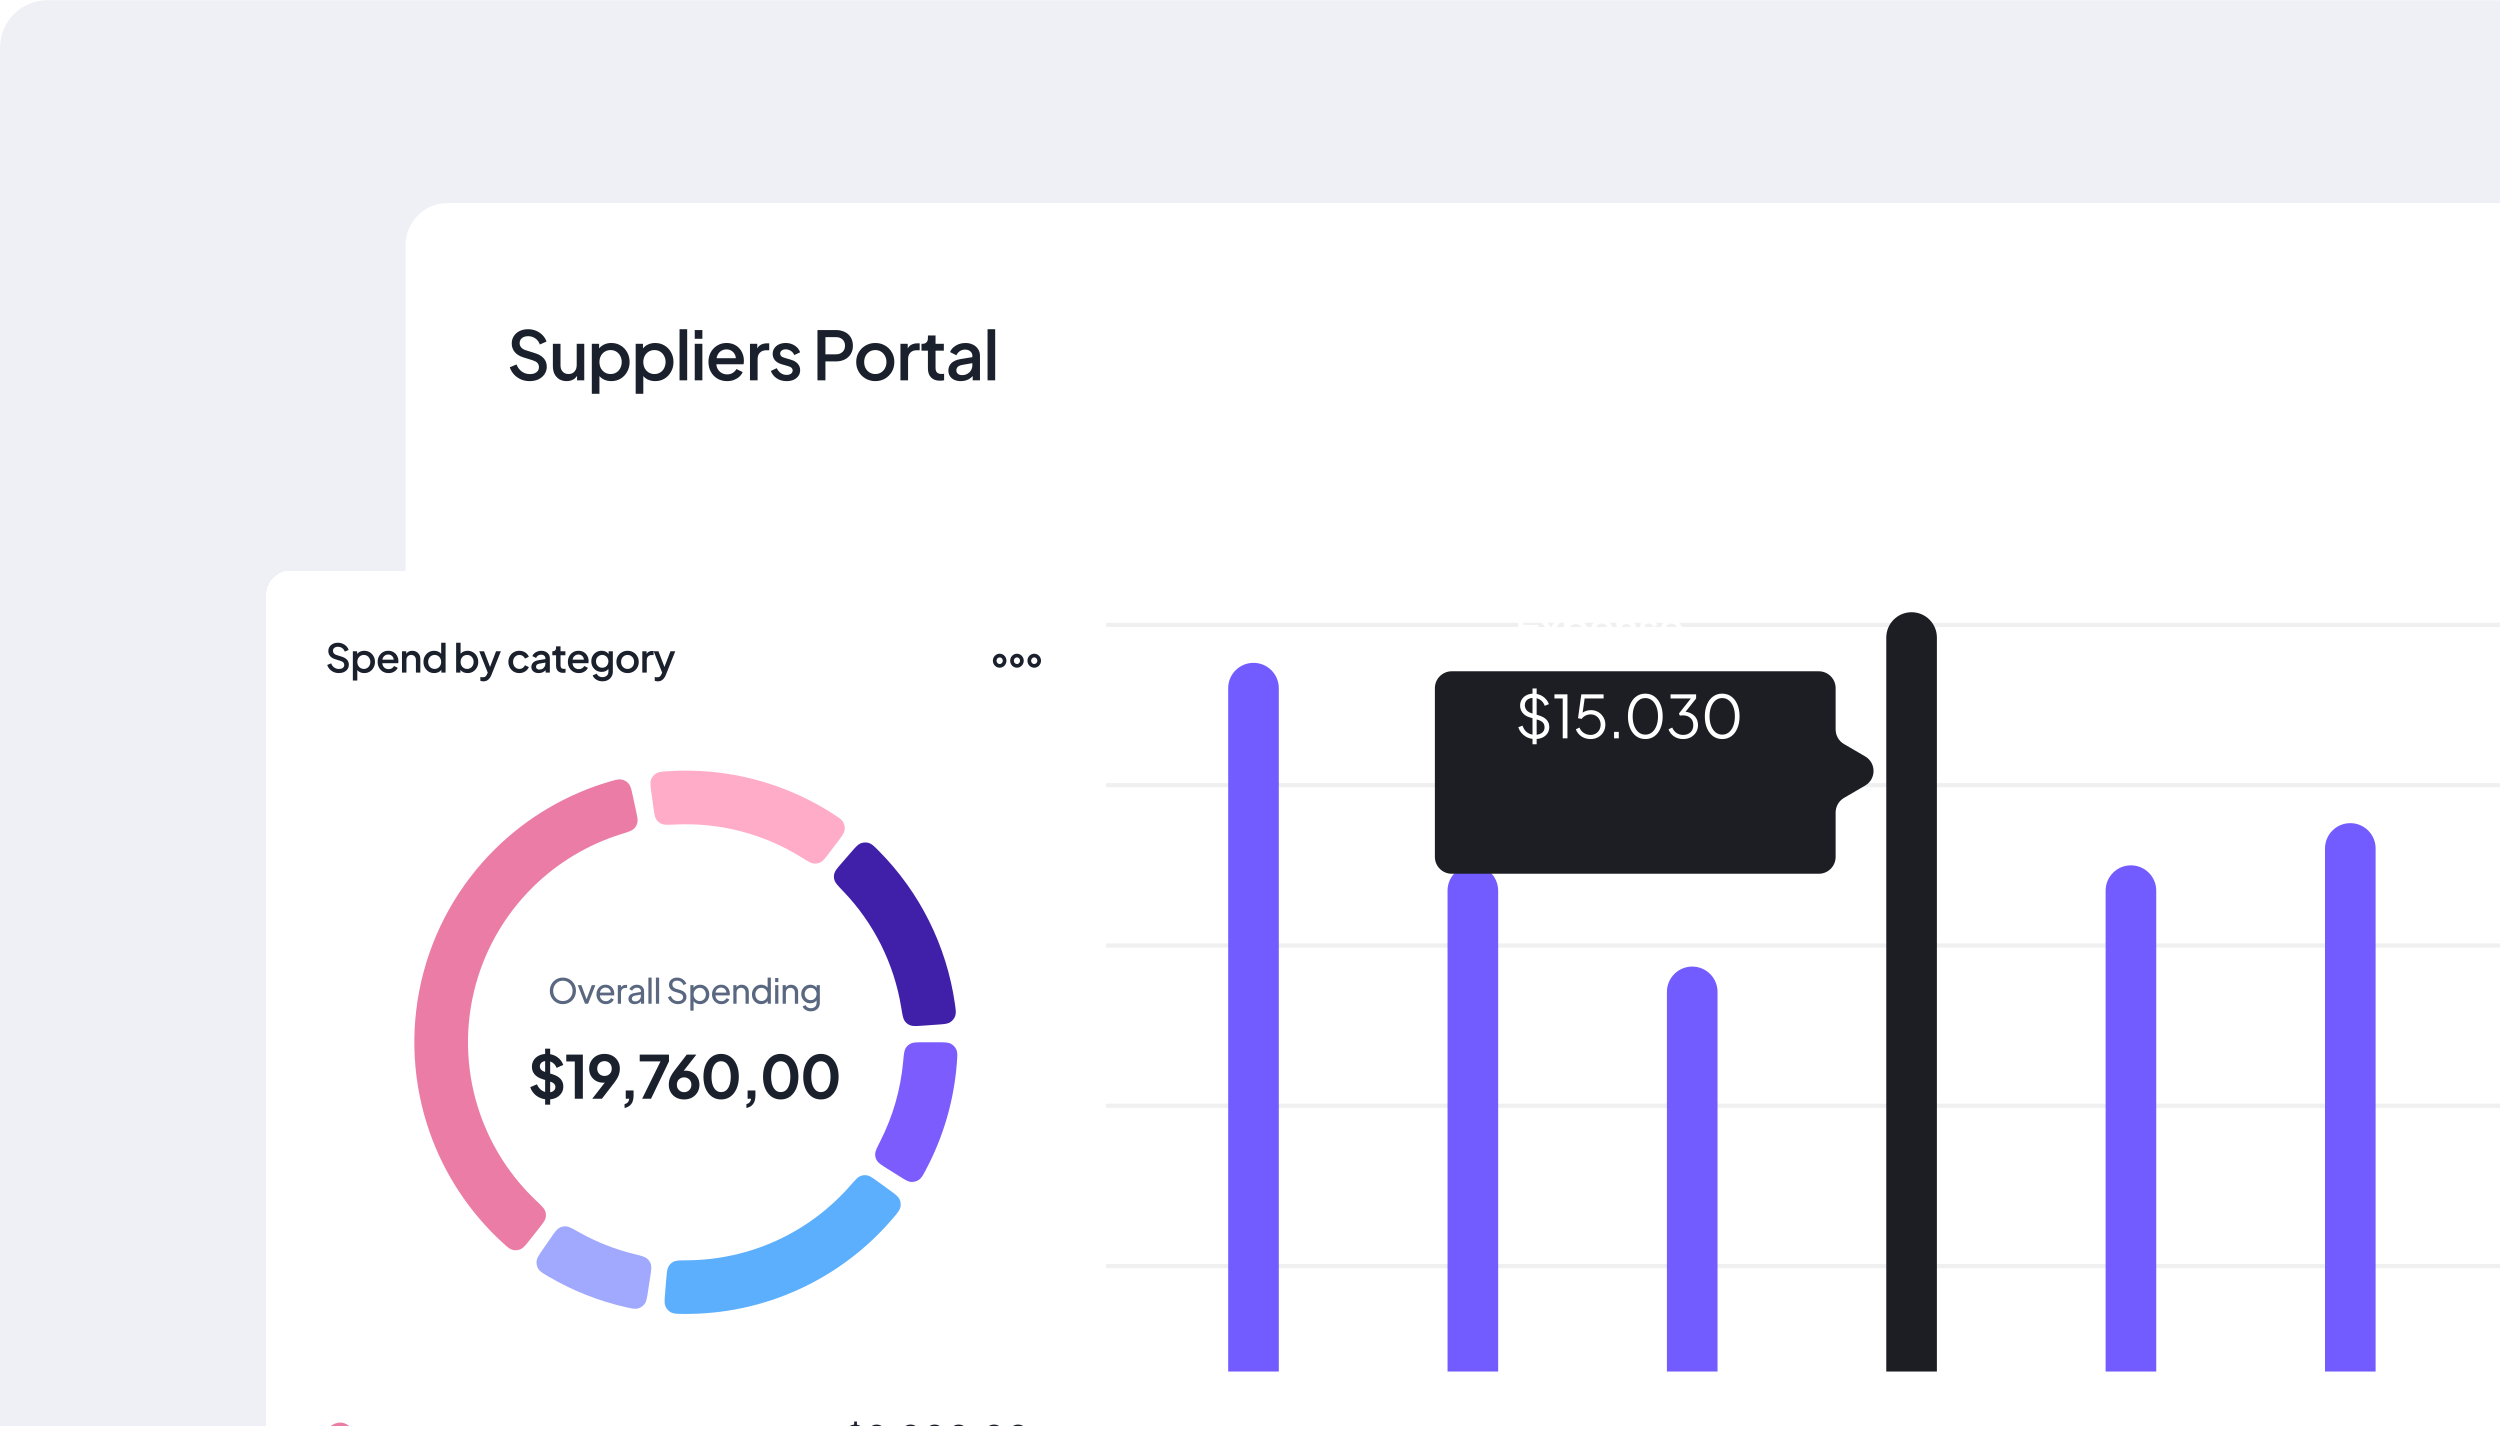 <svg width="526" height="301" viewBox="0 0 526 301" fill="none" xmlns="http://www.w3.org/2000/svg">
<g clip-path="url(#clip0_3801_39493)">
<path d="M0 10.05C0 4.527 4.477 0.05 10 0.05H526V300.05H0V10.05Z" fill="#EEF0F5"/>
<rect x="85.332" y="42.717" width="644.379" height="300" rx="8.876" fill="white"/>
<path d="M111.433 80.189C110.77 80.189 110.155 80.066 109.587 79.82C109.019 79.564 108.536 79.219 108.138 78.783C107.741 78.347 107.447 77.846 107.258 77.278L108.678 76.681C108.933 77.335 109.307 77.836 109.8 78.187C110.292 78.537 110.86 78.712 111.504 78.712C111.883 78.712 112.214 78.655 112.498 78.542C112.782 78.419 113 78.248 113.151 78.03C113.312 77.813 113.393 77.562 113.393 77.278C113.393 76.89 113.284 76.582 113.066 76.355C112.848 76.127 112.526 75.948 112.1 75.815L110.112 75.19C109.317 74.944 108.711 74.57 108.294 74.068C107.878 73.557 107.669 72.961 107.669 72.279C107.669 71.683 107.816 71.162 108.11 70.717C108.403 70.262 108.806 69.907 109.317 69.652C109.838 69.396 110.429 69.268 111.092 69.268C111.726 69.268 112.304 69.382 112.825 69.609C113.345 69.827 113.79 70.13 114.159 70.518C114.538 70.906 114.813 71.356 114.983 71.867L113.591 72.478C113.383 71.919 113.056 71.488 112.612 71.185C112.176 70.882 111.669 70.731 111.092 70.731C110.742 70.731 110.434 70.793 110.169 70.916C109.904 71.029 109.696 71.2 109.544 71.427C109.402 71.645 109.331 71.9 109.331 72.194C109.331 72.534 109.44 72.838 109.658 73.103C109.875 73.368 110.207 73.567 110.652 73.699L112.498 74.281C113.341 74.537 113.975 74.906 114.401 75.389C114.827 75.862 115.04 76.454 115.04 77.164C115.04 77.751 114.884 78.272 114.571 78.726C114.268 79.181 113.847 79.54 113.307 79.805C112.768 80.061 112.143 80.189 111.433 80.189ZM119.222 80.189C118.644 80.189 118.138 80.061 117.702 79.805C117.267 79.54 116.926 79.176 116.68 78.712C116.443 78.239 116.325 77.694 116.325 77.079V72.336H117.929V76.937C117.929 77.287 118 77.595 118.142 77.86C118.284 78.125 118.483 78.333 118.739 78.485C118.994 78.627 119.288 78.698 119.619 78.698C119.96 78.698 120.258 78.622 120.514 78.471C120.77 78.319 120.968 78.106 121.11 77.832C121.262 77.557 121.338 77.235 121.338 76.866V72.336H122.928V80.019H121.409V78.513L121.579 78.712C121.399 79.185 121.101 79.55 120.684 79.805C120.268 80.061 119.78 80.189 119.222 80.189ZM124.518 82.859V72.336H126.051V73.926L125.867 73.557C126.151 73.121 126.53 72.781 127.003 72.534C127.476 72.288 128.016 72.165 128.622 72.165C129.351 72.165 130.004 72.34 130.582 72.691C131.169 73.041 131.628 73.519 131.959 74.125C132.3 74.731 132.47 75.413 132.47 76.17C132.47 76.927 132.3 77.609 131.959 78.215C131.628 78.821 131.173 79.304 130.596 79.663C130.018 80.014 129.36 80.189 128.622 80.189C128.025 80.189 127.481 80.066 126.989 79.82C126.506 79.574 126.132 79.219 125.867 78.755L126.122 78.456V82.859H124.518ZM128.466 78.698C128.92 78.698 129.322 78.589 129.673 78.371C130.023 78.153 130.298 77.855 130.496 77.477C130.705 77.088 130.809 76.653 130.809 76.17C130.809 75.687 130.705 75.256 130.496 74.878C130.298 74.499 130.023 74.201 129.673 73.983C129.322 73.765 128.92 73.656 128.466 73.656C128.021 73.656 127.618 73.765 127.259 73.983C126.908 74.201 126.629 74.499 126.421 74.878C126.222 75.256 126.122 75.687 126.122 76.17C126.122 76.653 126.222 77.088 126.421 77.477C126.629 77.855 126.908 78.153 127.259 78.371C127.618 78.589 128.021 78.698 128.466 78.698ZM133.747 82.859V72.336H135.281V73.926L135.097 73.557C135.381 73.121 135.759 72.781 136.233 72.534C136.706 72.288 137.246 72.165 137.852 72.165C138.581 72.165 139.234 72.34 139.811 72.691C140.398 73.041 140.857 73.519 141.189 74.125C141.53 74.731 141.7 75.413 141.7 76.17C141.7 76.927 141.53 77.609 141.189 78.215C140.857 78.821 140.403 79.304 139.826 79.663C139.248 80.014 138.59 80.189 137.852 80.189C137.255 80.189 136.711 80.066 136.218 79.82C135.736 79.574 135.362 79.219 135.097 78.755L135.352 78.456V82.859H133.747ZM137.695 78.698C138.15 78.698 138.552 78.589 138.902 78.371C139.253 78.153 139.527 77.855 139.726 77.477C139.934 77.088 140.039 76.653 140.039 76.17C140.039 75.687 139.934 75.256 139.726 74.878C139.527 74.499 139.253 74.201 138.902 73.983C138.552 73.765 138.15 73.656 137.695 73.656C137.25 73.656 136.848 73.765 136.488 73.983C136.138 74.201 135.859 74.499 135.65 74.878C135.452 75.256 135.352 75.687 135.352 76.17C135.352 76.653 135.452 77.088 135.65 77.477C135.859 77.855 136.138 78.153 136.488 78.371C136.848 78.589 137.25 78.698 137.695 78.698ZM142.977 80.019V69.268H144.582V80.019H142.977ZM146.174 80.019V72.336H147.779V80.019H146.174ZM146.174 71.285V69.439H147.779V71.285H146.174ZM152.978 80.189C152.211 80.189 151.53 80.014 150.933 79.663C150.346 79.304 149.887 78.821 149.556 78.215C149.224 77.6 149.059 76.913 149.059 76.156C149.059 75.379 149.224 74.693 149.556 74.097C149.896 73.5 150.351 73.032 150.919 72.691C151.487 72.34 152.131 72.165 152.85 72.165C153.428 72.165 153.944 72.265 154.398 72.463C154.853 72.662 155.236 72.937 155.548 73.287C155.861 73.628 156.098 74.021 156.259 74.466C156.429 74.911 156.514 75.384 156.514 75.886C156.514 76.009 156.509 76.137 156.5 76.269C156.49 76.402 156.472 76.525 156.443 76.639H150.322V75.361H155.534L154.767 75.943C154.862 75.479 154.829 75.067 154.668 74.707C154.517 74.338 154.28 74.049 153.958 73.841C153.645 73.623 153.276 73.514 152.85 73.514C152.424 73.514 152.045 73.623 151.714 73.841C151.383 74.049 151.127 74.352 150.947 74.75C150.767 75.138 150.696 75.612 150.734 76.17C150.687 76.691 150.758 77.145 150.947 77.533C151.146 77.921 151.421 78.225 151.771 78.442C152.131 78.66 152.538 78.769 152.992 78.769C153.456 78.769 153.849 78.665 154.171 78.456C154.502 78.248 154.763 77.978 154.952 77.647L156.259 78.286C156.107 78.646 155.87 78.972 155.548 79.266C155.236 79.55 154.857 79.777 154.412 79.948C153.977 80.109 153.499 80.189 152.978 80.189ZM157.796 80.019V72.336H159.33V73.884L159.188 73.656C159.358 73.155 159.633 72.795 160.012 72.577C160.39 72.35 160.845 72.236 161.375 72.236H161.844V73.699H161.176C160.646 73.699 160.215 73.865 159.884 74.196C159.562 74.518 159.401 74.982 159.401 75.588V80.019H157.796ZM165.498 80.189C164.712 80.189 164.021 79.995 163.424 79.607C162.837 79.219 162.425 78.698 162.189 78.045L163.424 77.462C163.633 77.898 163.917 78.243 164.276 78.499C164.646 78.755 165.053 78.882 165.498 78.882C165.876 78.882 166.184 78.797 166.421 78.627C166.657 78.456 166.776 78.225 166.776 77.931C166.776 77.742 166.724 77.59 166.619 77.477C166.515 77.353 166.383 77.254 166.222 77.178C166.07 77.103 165.914 77.046 165.753 77.008L164.546 76.667C163.883 76.478 163.386 76.194 163.055 75.815C162.733 75.427 162.572 74.977 162.572 74.466C162.572 74.002 162.691 73.6 162.927 73.259C163.164 72.909 163.491 72.639 163.907 72.449C164.324 72.26 164.792 72.165 165.313 72.165C166.014 72.165 166.638 72.34 167.188 72.691C167.737 73.032 168.125 73.51 168.352 74.125L167.117 74.707C166.965 74.338 166.724 74.045 166.392 73.827C166.07 73.609 165.706 73.5 165.299 73.5C164.948 73.5 164.669 73.585 164.461 73.756C164.253 73.917 164.148 74.13 164.148 74.395C164.148 74.575 164.196 74.726 164.291 74.849C164.385 74.963 164.508 75.058 164.66 75.133C164.811 75.2 164.967 75.256 165.128 75.304L166.378 75.673C167.012 75.853 167.5 76.137 167.841 76.525C168.182 76.904 168.352 77.358 168.352 77.888C168.352 78.343 168.229 78.745 167.983 79.096C167.746 79.436 167.415 79.706 166.989 79.905C166.563 80.094 166.066 80.189 165.498 80.189ZM171.995 80.019V69.439H175.844C176.554 69.439 177.178 69.571 177.718 69.836C178.267 70.092 178.693 70.471 178.996 70.972C179.299 71.465 179.451 72.056 179.451 72.748C179.451 73.429 179.294 74.016 178.982 74.508C178.679 75.001 178.258 75.379 177.718 75.645C177.178 75.91 176.554 76.042 175.844 76.042H173.671V80.019H171.995ZM173.671 74.551H175.886C176.265 74.551 176.596 74.475 176.88 74.324C177.164 74.172 177.387 73.964 177.548 73.699C177.709 73.424 177.789 73.103 177.789 72.733C177.789 72.364 177.709 72.047 177.548 71.782C177.387 71.507 177.164 71.299 176.88 71.157C176.596 71.005 176.265 70.93 175.886 70.93H173.671V74.551ZM184.165 80.189C183.426 80.189 182.749 80.014 182.134 79.663C181.528 79.313 181.045 78.835 180.685 78.229C180.326 77.623 180.146 76.937 180.146 76.17C180.146 75.394 180.326 74.707 180.685 74.111C181.045 73.505 181.528 73.032 182.134 72.691C182.74 72.34 183.417 72.165 184.165 72.165C184.922 72.165 185.599 72.34 186.195 72.691C186.801 73.032 187.28 73.505 187.63 74.111C187.99 74.707 188.169 75.394 188.169 76.17C188.169 76.946 187.99 77.638 187.63 78.243C187.27 78.849 186.787 79.327 186.181 79.678C185.575 80.019 184.903 80.189 184.165 80.189ZM184.165 78.698C184.619 78.698 185.022 78.589 185.372 78.371C185.722 78.153 185.997 77.855 186.195 77.477C186.404 77.088 186.508 76.653 186.508 76.17C186.508 75.687 186.404 75.256 186.195 74.878C185.997 74.499 185.722 74.201 185.372 73.983C185.022 73.765 184.619 73.656 184.165 73.656C183.72 73.656 183.317 73.765 182.958 73.983C182.607 74.201 182.328 74.499 182.12 74.878C181.921 75.256 181.822 75.687 181.822 76.17C181.822 76.653 181.921 77.088 182.12 77.477C182.328 77.855 182.607 78.153 182.958 78.371C183.317 78.589 183.72 78.698 184.165 78.698ZM189.452 80.019V72.336H190.986V73.884L190.844 73.656C191.014 73.155 191.289 72.795 191.668 72.577C192.046 72.35 192.501 72.236 193.031 72.236H193.499V73.699H192.832C192.302 73.699 191.871 73.865 191.54 74.196C191.218 74.518 191.057 74.982 191.057 75.588V80.019H189.452ZM197.775 80.104C196.97 80.104 196.345 79.876 195.9 79.422C195.455 78.968 195.233 78.329 195.233 77.505V73.784H193.884V72.336H194.097C194.457 72.336 194.736 72.232 194.935 72.023C195.134 71.815 195.233 71.531 195.233 71.171V70.575H196.838V72.336H198.584V73.784H196.838V77.434C196.838 77.699 196.88 77.926 196.966 78.116C197.051 78.296 197.188 78.438 197.377 78.542C197.567 78.636 197.813 78.684 198.116 78.684C198.192 78.684 198.277 78.679 198.371 78.669C198.466 78.66 198.556 78.65 198.641 78.641V80.019C198.509 80.037 198.362 80.056 198.201 80.075C198.04 80.094 197.898 80.104 197.775 80.104ZM202.155 80.189C201.634 80.189 201.175 80.099 200.777 79.919C200.389 79.73 200.086 79.474 199.868 79.152C199.65 78.821 199.542 78.433 199.542 77.988C199.542 77.571 199.631 77.197 199.811 76.866C200.001 76.534 200.289 76.255 200.678 76.028C201.066 75.801 201.553 75.64 202.14 75.545L204.81 75.105V76.369L202.453 76.781C202.027 76.856 201.714 76.994 201.515 77.192C201.317 77.382 201.217 77.628 201.217 77.931C201.217 78.225 201.326 78.466 201.544 78.655C201.771 78.835 202.06 78.925 202.41 78.925C202.846 78.925 203.224 78.83 203.546 78.641C203.878 78.452 204.133 78.201 204.313 77.888C204.493 77.567 204.583 77.212 204.583 76.823V74.849C204.583 74.471 204.441 74.163 204.157 73.926C203.882 73.68 203.513 73.557 203.049 73.557C202.623 73.557 202.249 73.671 201.927 73.898C201.615 74.116 201.383 74.4 201.231 74.75L199.897 74.082C200.039 73.704 200.27 73.372 200.592 73.088C200.914 72.795 201.288 72.568 201.714 72.407C202.15 72.246 202.609 72.165 203.092 72.165C203.698 72.165 204.233 72.279 204.697 72.506C205.17 72.733 205.534 73.05 205.79 73.458C206.055 73.855 206.188 74.319 206.188 74.849V80.019H204.654V78.627L204.981 78.669C204.801 78.982 204.569 79.252 204.285 79.479C204.01 79.706 203.693 79.881 203.333 80.004C202.983 80.127 202.59 80.189 202.155 80.189ZM207.78 80.019V69.268H209.385V80.019H207.78Z" fill="#1A202C"/>
<path d="M109.743 136.55H110.595V135.592C111.064 135.549 111.472 135.429 111.82 135.23C112.175 135.031 112.448 134.772 112.64 134.452C112.839 134.126 112.938 133.756 112.938 133.345C112.938 132.301 112.303 131.58 111.032 131.182L110.595 131.044V128.605C111.191 128.782 111.61 129.191 111.852 129.83L112.896 129.372C112.725 128.889 112.438 128.477 112.033 128.136C111.635 127.795 111.156 127.575 110.595 127.476V126.485H109.743V127.433C109.281 127.462 108.877 127.575 108.529 127.774C108.181 127.973 107.907 128.236 107.709 128.562C107.51 128.889 107.41 129.262 107.41 129.681C107.41 130.192 107.567 130.639 107.879 131.023C108.191 131.399 108.646 131.679 109.242 131.864L109.743 132.024V134.442C109.388 134.356 109.072 134.193 108.795 133.952C108.525 133.703 108.316 133.38 108.167 132.982L107.101 133.43C107.286 133.998 107.613 134.477 108.081 134.868C108.55 135.258 109.104 135.496 109.743 135.581V136.55ZM109.647 130.746C109.313 130.646 109.065 130.497 108.901 130.298C108.738 130.1 108.656 129.872 108.656 129.617C108.656 129.318 108.756 129.074 108.955 128.882C109.154 128.69 109.416 128.573 109.743 128.53V130.778L109.647 130.746ZM110.733 132.333C111.046 132.432 111.284 132.567 111.447 132.737C111.617 132.908 111.703 133.139 111.703 133.43C111.703 133.714 111.603 133.952 111.404 134.143C111.206 134.328 110.936 134.442 110.595 134.484V132.29L110.733 132.333ZM115.19 135.485H116.437V127.55H113.667V128.616H115.19V135.485ZM120.458 135.613C120.991 135.613 121.467 135.496 121.886 135.262C122.304 135.027 122.631 134.708 122.865 134.303C123.107 133.898 123.228 133.444 123.228 132.94C123.228 132.443 123.118 131.999 122.897 131.608C122.684 131.211 122.383 130.898 121.992 130.671C121.609 130.437 121.158 130.32 120.639 130.32C120.107 130.32 119.667 130.44 119.319 130.682L119.596 128.616H122.929V127.55H118.701L118.083 131.917L119.095 132.141C119.209 131.914 119.386 131.733 119.628 131.598C119.876 131.463 120.153 131.395 120.458 131.395C120.899 131.395 121.261 131.541 121.545 131.832C121.836 132.116 121.981 132.485 121.981 132.94C121.981 133.394 121.836 133.767 121.545 134.058C121.261 134.349 120.899 134.495 120.458 134.495C120.089 134.495 119.755 134.395 119.457 134.197C119.159 133.998 118.939 133.71 118.797 133.334L117.742 133.739C117.856 134.122 118.044 134.456 118.307 134.74C118.577 135.017 118.896 135.233 119.265 135.389C119.642 135.539 120.039 135.613 120.458 135.613ZM124.316 135.485H125.52V133.739L126.383 132.823L128.151 135.485H129.535L127.267 132.034L129.44 129.723H127.938L125.52 132.226V127.423H124.316V135.485Z" fill="#14171F" fill-opacity="0.6"/>
<path d="M109.743 170.278H110.595V169.319C111.064 169.277 111.472 169.156 111.82 168.957C112.175 168.758 112.448 168.499 112.64 168.18C112.839 167.853 112.938 167.484 112.938 167.072C112.938 166.028 112.303 165.308 111.032 164.91L110.595 164.771V162.332C111.191 162.51 111.61 162.918 111.852 163.557L112.896 163.099C112.725 162.616 112.438 162.205 112.033 161.864C111.635 161.523 111.156 161.303 110.595 161.203V160.213H109.743V161.161C109.281 161.189 108.877 161.303 108.529 161.502C108.181 161.7 107.907 161.963 107.709 162.29C107.51 162.616 107.41 162.989 107.41 163.408C107.41 163.919 107.567 164.367 107.879 164.75C108.191 165.126 108.646 165.407 109.242 165.592L109.743 165.751V168.169C109.388 168.084 109.072 167.921 108.795 167.679C108.525 167.431 108.316 167.108 108.167 166.71L107.101 167.157C107.286 167.725 107.613 168.205 108.081 168.595C108.55 168.986 109.104 169.224 109.743 169.309V170.278ZM109.647 164.473C109.313 164.374 109.065 164.225 108.901 164.026C108.738 163.827 108.656 163.6 108.656 163.344C108.656 163.046 108.756 162.801 108.955 162.609C109.154 162.418 109.416 162.3 109.743 162.258V164.505L109.647 164.473ZM110.733 166.06C111.046 166.16 111.284 166.295 111.447 166.465C111.617 166.635 111.703 166.866 111.703 167.157C111.703 167.441 111.603 167.679 111.404 167.871C111.206 168.055 110.936 168.169 110.595 168.212V166.018L110.733 166.06ZM115.19 169.213H116.437V161.278H113.667V162.343H115.19V169.213ZM121.097 169.341C121.729 169.341 122.28 169.17 122.748 168.829C123.224 168.482 123.593 168.002 123.856 167.392C124.119 166.774 124.25 166.057 124.25 165.24C124.25 164.424 124.119 163.71 123.856 163.099C123.593 162.482 123.224 162.002 122.748 161.661C122.273 161.321 121.719 161.15 121.087 161.15C120.462 161.15 119.912 161.321 119.436 161.661C118.96 162.002 118.587 162.478 118.318 163.089C118.055 163.699 117.923 164.416 117.923 165.24C117.923 166.057 118.055 166.774 118.318 167.392C118.587 168.002 118.96 168.482 119.436 168.829C119.919 169.17 120.473 169.341 121.097 169.341ZM121.097 168.19C120.707 168.19 120.366 168.07 120.075 167.828C119.791 167.587 119.571 167.246 119.415 166.806C119.258 166.358 119.18 165.837 119.18 165.24C119.18 164.331 119.351 163.614 119.691 163.089C120.039 162.556 120.504 162.29 121.087 162.29C121.484 162.29 121.825 162.411 122.109 162.652C122.393 162.893 122.613 163.234 122.77 163.674C122.926 164.115 123.004 164.637 123.004 165.24C123.004 166.142 122.833 166.859 122.493 167.392C122.152 167.924 121.687 168.19 121.097 168.19ZM125.388 169.213H126.591V167.466L127.454 166.55L129.222 169.213H130.607L128.338 165.762L130.511 163.451H129.009L126.591 165.954V161.15H125.388V169.213Z" fill="#14171F" fill-opacity="0.6"/>
<path d="M109.743 204.006H110.595V203.048C111.064 203.005 111.472 202.885 111.82 202.686C112.175 202.487 112.448 202.228 112.64 201.908C112.839 201.582 112.938 201.212 112.938 200.801C112.938 199.757 112.303 199.036 111.032 198.638L110.595 198.5V196.061C111.191 196.238 111.61 196.647 111.852 197.286L112.896 196.828C112.725 196.345 112.438 195.933 112.033 195.592C111.635 195.251 111.156 195.031 110.595 194.932V193.941H109.743V194.889C109.281 194.918 108.877 195.031 108.529 195.23C108.181 195.429 107.907 195.692 107.709 196.018C107.51 196.345 107.41 196.718 107.41 197.137C107.41 197.648 107.567 198.095 107.879 198.479C108.191 198.855 108.646 199.135 109.242 199.32L109.743 199.48V201.898C109.388 201.812 109.072 201.649 108.795 201.408C108.525 201.159 108.316 200.836 108.167 200.438L107.101 200.886C107.286 201.454 107.613 201.933 108.081 202.324C108.55 202.714 109.104 202.952 109.743 203.037V204.006ZM109.647 198.202C109.313 198.102 109.065 197.953 108.901 197.754C108.738 197.556 108.656 197.328 108.656 197.073C108.656 196.775 108.756 196.53 108.955 196.338C109.154 196.146 109.416 196.029 109.743 195.986V198.234L109.647 198.202ZM110.733 199.789C111.046 199.888 111.284 200.023 111.447 200.193C111.617 200.364 111.703 200.595 111.703 200.886C111.703 201.17 111.603 201.408 111.404 201.599C111.206 201.784 110.936 201.898 110.595 201.94V199.746L110.733 199.789ZM116.5 203.069C117.033 203.069 117.509 202.952 117.928 202.718C118.347 202.483 118.673 202.164 118.908 201.759C119.149 201.354 119.27 200.9 119.27 200.396C119.27 199.899 119.16 199.455 118.939 199.064C118.726 198.667 118.425 198.354 118.034 198.127C117.651 197.893 117.2 197.776 116.682 197.776C116.149 197.776 115.709 197.896 115.361 198.138L115.638 196.072H118.971V195.006H114.743L114.125 199.373L115.137 199.597C115.251 199.37 115.428 199.189 115.67 199.054C115.918 198.919 116.195 198.851 116.5 198.851C116.941 198.851 117.303 198.997 117.587 199.288C117.878 199.572 118.024 199.941 118.024 200.396C118.024 200.85 117.878 201.223 117.587 201.514C117.303 201.805 116.941 201.951 116.5 201.951C116.131 201.951 115.797 201.851 115.499 201.653C115.201 201.454 114.981 201.166 114.839 200.79L113.784 201.195C113.898 201.578 114.086 201.912 114.349 202.196C114.619 202.473 114.938 202.689 115.308 202.846C115.684 202.995 116.082 203.069 116.5 203.069ZM120.359 202.941H121.562V201.195L122.425 200.279L124.193 202.941H125.577L123.309 199.491L125.482 197.179H123.98L121.562 199.682V194.879H120.359V202.941Z" fill="#14171F" fill-opacity="0.6"/>
<path d="M109.743 237.734H110.595V236.775C111.064 236.733 111.472 236.612 111.82 236.413C112.175 236.215 112.448 235.955 112.64 235.636C112.839 235.309 112.938 234.94 112.938 234.528C112.938 233.484 112.303 232.764 111.032 232.366L110.595 232.228V229.788C111.191 229.966 111.61 230.374 111.852 231.013L112.896 230.555C112.725 230.072 112.438 229.661 112.033 229.32C111.635 228.979 111.156 228.759 110.595 228.659V227.669H109.743V228.617C109.281 228.645 108.877 228.759 108.529 228.958C108.181 229.157 107.907 229.419 107.709 229.746C107.51 230.072 107.41 230.445 107.41 230.864C107.41 231.375 107.567 231.823 107.879 232.206C108.191 232.583 108.646 232.863 109.242 233.048L109.743 233.207V235.625C109.388 235.54 109.072 235.377 108.795 235.135C108.525 234.887 108.316 234.564 108.167 234.166L107.101 234.613C107.286 235.181 107.613 235.661 108.081 236.051C108.55 236.442 109.104 236.68 109.743 236.765V237.734ZM109.647 231.929C109.313 231.83 109.065 231.681 108.901 231.482C108.738 231.283 108.656 231.056 108.656 230.8C108.656 230.502 108.756 230.257 108.955 230.065C109.154 229.874 109.416 229.757 109.743 229.714V231.961L109.647 231.929ZM110.733 233.516C111.046 233.616 111.284 233.751 111.447 233.921C111.617 234.091 111.703 234.322 111.703 234.613C111.703 234.897 111.603 235.135 111.404 235.327C111.206 235.512 110.936 235.625 110.595 235.668V233.474L110.733 233.516ZM115.19 236.669H116.437V228.734H113.667V229.799H115.19V236.669ZM117.977 236.669H119.18V234.922L120.043 234.006L121.811 236.669H123.196L120.927 233.218L123.1 230.907H121.598L119.18 233.41V228.606H117.977V236.669Z" fill="#14171F" fill-opacity="0.6"/>
<path d="M109.743 271.462H110.595V270.503C111.064 270.46 111.472 270.34 111.82 270.141C112.175 269.942 112.448 269.683 112.64 269.363C112.839 269.037 112.938 268.667 112.938 268.256C112.938 267.212 112.303 266.491 111.032 266.094L110.595 265.955V263.516C111.191 263.694 111.61 264.102 111.852 264.741L112.896 264.283C112.725 263.8 112.438 263.388 112.033 263.047C111.635 262.707 111.156 262.486 110.595 262.387V261.396H109.743V262.344C109.281 262.373 108.877 262.486 108.529 262.685C108.181 262.884 107.907 263.147 107.709 263.473C107.51 263.8 107.41 264.173 107.41 264.592C107.41 265.103 107.567 265.55 107.879 265.934C108.191 266.31 108.646 266.591 109.242 266.775L109.743 266.935V269.353C109.388 269.267 109.072 269.104 108.795 268.863C108.525 268.614 108.316 268.291 108.167 267.894L107.101 268.341C107.286 268.909 107.613 269.388 108.081 269.779C108.55 270.169 109.104 270.407 109.743 270.492V271.462ZM109.647 265.657C109.313 265.557 109.065 265.408 108.901 265.21C108.738 265.011 108.656 264.783 108.656 264.528C108.656 264.23 108.756 263.985 108.955 263.793C109.154 263.601 109.416 263.484 109.743 263.441V265.689L109.647 265.657ZM110.733 267.244C111.046 267.343 111.284 267.478 111.447 267.649C111.617 267.819 111.703 268.05 111.703 268.341C111.703 268.625 111.603 268.863 111.404 269.054C111.206 269.239 110.936 269.353 110.595 269.395V267.201L110.733 267.244ZM116.5 270.524C117.033 270.524 117.509 270.407 117.928 270.173C118.347 269.938 118.673 269.619 118.908 269.214C119.149 268.81 119.27 268.355 119.27 267.851C119.27 267.354 119.16 266.91 118.939 266.52C118.726 266.122 118.425 265.81 118.034 265.582C117.651 265.348 117.2 265.231 116.682 265.231C116.149 265.231 115.709 265.352 115.361 265.593L115.638 263.527H118.971V262.462H114.743L114.125 266.828L115.137 267.052C115.251 266.825 115.428 266.644 115.67 266.509C115.918 266.374 116.195 266.307 116.5 266.307C116.941 266.307 117.303 266.452 117.587 266.743C117.878 267.027 118.024 267.396 118.024 267.851C118.024 268.305 117.878 268.678 117.587 268.969C117.303 269.26 116.941 269.406 116.5 269.406C116.131 269.406 115.797 269.307 115.499 269.108C115.201 268.909 114.981 268.621 114.839 268.245L113.784 268.65C113.898 269.033 114.086 269.367 114.349 269.651C114.619 269.928 114.938 270.144 115.308 270.301C115.684 270.45 116.082 270.524 116.5 270.524ZM123.479 270.524C124.111 270.524 124.662 270.354 125.13 270.013C125.606 269.665 125.975 269.186 126.238 268.575C126.501 267.957 126.632 267.24 126.632 266.424C126.632 265.607 126.501 264.894 126.238 264.283C125.975 263.665 125.606 263.186 125.13 262.845C124.654 262.504 124.101 262.334 123.469 262.334C122.844 262.334 122.293 262.504 121.818 262.845C121.342 263.186 120.969 263.662 120.699 264.272C120.437 264.883 120.305 265.6 120.305 266.424C120.305 267.24 120.437 267.957 120.699 268.575C120.969 269.186 121.342 269.665 121.818 270.013C122.301 270.354 122.854 270.524 123.479 270.524ZM123.479 269.374C123.089 269.374 122.748 269.253 122.457 269.012C122.173 268.77 121.953 268.43 121.796 267.989C121.64 267.542 121.562 267.02 121.562 266.424C121.562 265.515 121.733 264.798 122.073 264.272C122.421 263.74 122.886 263.473 123.469 263.473C123.866 263.473 124.207 263.594 124.491 263.836C124.775 264.077 124.995 264.418 125.151 264.858C125.308 265.298 125.386 265.82 125.386 266.424C125.386 267.325 125.215 268.043 124.875 268.575C124.534 269.108 124.069 269.374 123.479 269.374ZM130.89 270.524C131.522 270.524 132.073 270.354 132.541 270.013C133.017 269.665 133.386 269.186 133.649 268.575C133.912 267.957 134.043 267.24 134.043 266.424C134.043 265.607 133.912 264.894 133.649 264.283C133.386 263.665 133.017 263.186 132.541 262.845C132.066 262.504 131.512 262.334 130.88 262.334C130.255 262.334 129.705 262.504 129.229 262.845C128.753 263.186 128.38 263.662 128.11 264.272C127.848 264.883 127.716 265.6 127.716 266.424C127.716 267.24 127.848 267.957 128.11 268.575C128.38 269.186 128.753 269.665 129.229 270.013C129.712 270.354 130.266 270.524 130.89 270.524ZM130.89 269.374C130.5 269.374 130.159 269.253 129.868 269.012C129.584 268.77 129.364 268.43 129.208 267.989C129.051 267.542 128.973 267.02 128.973 266.424C128.973 265.515 129.144 264.798 129.484 264.272C129.832 263.74 130.297 263.473 130.88 263.473C131.277 263.473 131.618 263.594 131.902 263.836C132.186 264.077 132.406 264.418 132.563 264.858C132.719 265.298 132.797 265.82 132.797 266.424C132.797 267.325 132.626 268.043 132.286 268.575C131.945 269.108 131.48 269.374 130.89 269.374Z" fill="#14171F" fill-opacity="0.6"/>
<path d="M146.516 131.474H708.409" stroke="#F0F0F0" stroke-width="0.888"/>
<path d="M146.516 165.201H708.409" stroke="#F0F0F0" stroke-width="0.888"/>
<path d="M146.516 198.93H708.409" stroke="#F0F0F0" stroke-width="0.888"/>
<path d="M146.516 232.657H708.409" stroke="#F0F0F0" stroke-width="0.888"/>
<path d="M146.516 266.385H708.409" stroke="#F0F0F0" stroke-width="0.888"/>
<path d="M166.102 162.539C166.102 159.598 168.486 157.214 171.427 157.214C174.368 157.214 176.752 159.598 176.752 162.539V288.575H166.102V162.539Z" fill="#725CFF"/>
<path d="M212.254 221.119C212.254 218.178 214.638 215.794 217.579 215.794C220.521 215.794 222.905 218.178 222.905 221.119V288.575H212.254V221.119Z" fill="#725CFF"/>
<path d="M258.41 144.787C258.41 141.846 260.794 139.462 263.736 139.462C266.677 139.462 269.061 141.846 269.061 144.787V288.574H258.41V144.787Z" fill="#725CFF"/>
<path d="M304.562 187.392C304.562 184.451 306.947 182.066 309.888 182.066C312.829 182.066 315.213 184.451 315.213 187.392V288.575H304.562V187.392Z" fill="#725CFF"/>
<path d="M350.719 208.693C350.719 205.751 353.103 203.367 356.044 203.367C358.985 203.367 361.37 205.751 361.37 208.693V288.574H350.719V208.693Z" fill="#725CFF"/>
<path d="M396.871 134.137C396.871 131.196 399.255 128.812 402.197 128.812C405.138 128.812 407.522 131.196 407.522 134.137V288.575H396.871V134.137Z" fill="#1C1E23"/>
<path d="M443.023 187.392C443.023 184.451 445.408 182.066 448.349 182.066C451.29 182.066 453.674 184.451 453.674 187.392V288.575H443.023V187.392Z" fill="#725CFF"/>
<path d="M489.18 178.515C489.18 175.574 491.564 173.189 494.505 173.189C497.446 173.189 499.831 175.574 499.831 178.515V288.574H489.18V178.515Z" fill="#725CFF"/>
<g filter="url(#filter0_d_3801_39493)">
<path d="M386.218 133.958C386.218 135.22 386.889 136.388 387.979 137.024L392.432 139.621C394.781 140.991 394.781 144.385 392.432 145.755L387.98 148.352C386.889 148.988 386.218 150.156 386.218 151.418V160.763C386.218 162.724 384.628 164.313 382.667 164.313H305.449C303.488 164.313 301.898 162.724 301.898 160.763V125.26C301.898 123.299 303.488 121.71 305.449 121.71H382.667C384.628 121.71 386.218 123.299 386.218 125.26V133.958Z" fill="#1C1E23"/>
</g>
<path d="M319.445 135.261H323.803V134.329H320.492V132.412H323.626V131.48H320.492V129.58H323.803V128.648H319.445V135.261ZM324.021 135.261H325.202L326.294 133.654L327.376 135.261H328.557L326.879 132.855L328.566 130.459H327.385L326.294 132.048L325.202 130.459H324.021L325.699 132.855L324.021 135.261ZM329.073 137.036H330.076V134.702C330.254 134.915 330.478 135.08 330.751 135.199C331.023 135.311 331.319 135.367 331.638 135.367C332.1 135.367 332.511 135.258 332.872 135.039C333.233 134.814 333.517 134.512 333.724 134.134C333.937 133.755 334.043 133.329 334.043 132.855C334.043 132.382 333.937 131.956 333.724 131.577C333.517 131.199 333.23 130.9 332.863 130.681C332.502 130.462 332.094 130.352 331.638 130.352C331.295 130.352 330.984 130.415 330.706 130.539C330.434 130.663 330.209 130.838 330.032 131.063V130.459H329.073V137.036ZM331.54 134.435C331.262 134.435 331.011 134.367 330.786 134.231C330.567 134.095 330.393 133.909 330.262 133.672C330.138 133.429 330.076 133.157 330.076 132.855C330.076 132.554 330.138 132.284 330.262 132.048C330.393 131.811 330.567 131.625 330.786 131.489C331.011 131.352 331.262 131.284 331.54 131.284C331.825 131.284 332.076 131.352 332.295 131.489C332.514 131.625 332.685 131.811 332.81 132.048C332.94 132.284 333.005 132.554 333.005 132.855C333.005 133.157 332.94 133.429 332.81 133.672C332.685 133.909 332.514 134.095 332.295 134.231C332.076 134.367 331.825 134.435 331.54 134.435ZM337.096 135.367C337.587 135.367 338.013 135.255 338.374 135.03C338.741 134.805 338.998 134.521 339.146 134.178L338.33 133.778C338.211 133.98 338.049 134.148 337.842 134.284C337.64 134.415 337.395 134.48 337.105 134.48C336.726 134.48 336.404 134.361 336.137 134.125C335.871 133.882 335.723 133.557 335.694 133.148H339.262C339.279 133.077 339.291 133 339.297 132.918C339.303 132.835 339.306 132.755 339.306 132.678C339.306 132.264 339.214 131.882 339.031 131.533C338.853 131.178 338.593 130.894 338.25 130.681C337.913 130.462 337.501 130.352 337.016 130.352C336.566 130.352 336.161 130.462 335.8 130.681C335.445 130.894 335.164 131.19 334.957 131.568C334.75 131.941 334.646 132.367 334.646 132.847C334.646 133.32 334.75 133.749 334.957 134.134C335.17 134.512 335.46 134.814 335.827 135.039C336.194 135.258 336.617 135.367 337.096 135.367ZM337.016 131.196C337.353 131.196 337.637 131.302 337.868 131.515C338.099 131.728 338.223 132.006 338.241 132.349H335.711C335.771 131.983 335.921 131.699 336.164 131.497C336.407 131.296 336.691 131.196 337.016 131.196ZM340.107 135.261H341.11V132.429C341.11 132.074 341.211 131.796 341.412 131.595C341.613 131.388 341.868 131.284 342.175 131.284C342.489 131.284 342.743 131.388 342.939 131.595C343.14 131.796 343.241 132.074 343.241 132.429V135.261H344.235V132.154C344.235 131.799 344.155 131.489 343.995 131.222C343.841 130.95 343.628 130.737 343.356 130.583C343.084 130.429 342.773 130.352 342.424 130.352C342.128 130.352 341.862 130.412 341.625 130.53C341.388 130.648 341.202 130.82 341.066 131.045V130.459H340.107V135.261ZM346.906 135.367C347.261 135.367 347.571 135.308 347.838 135.19C348.11 135.065 348.32 134.897 348.468 134.684C348.616 134.465 348.69 134.213 348.69 133.929C348.69 133.598 348.583 133.314 348.37 133.077C348.157 132.835 347.852 132.657 347.456 132.545L346.675 132.314C346.527 132.267 346.388 132.202 346.258 132.119C346.128 132.036 346.062 131.912 346.062 131.746C346.062 131.574 346.128 131.438 346.258 131.338C346.388 131.237 346.562 131.187 346.781 131.187C347.036 131.187 347.264 131.255 347.465 131.391C347.672 131.527 347.823 131.71 347.917 131.941L348.69 131.577C348.548 131.193 348.305 130.894 347.962 130.681C347.619 130.462 347.228 130.352 346.79 130.352C346.465 130.352 346.172 130.415 345.912 130.539C345.651 130.657 345.447 130.823 345.299 131.036C345.151 131.249 345.077 131.5 345.077 131.79C345.077 132.116 345.178 132.397 345.379 132.634C345.586 132.87 345.897 133.048 346.311 133.166L347.065 133.379C347.219 133.421 347.364 133.486 347.5 133.574C347.636 133.657 347.704 133.784 347.704 133.956C347.704 134.139 347.631 134.284 347.483 134.391C347.335 134.497 347.142 134.551 346.906 134.551C346.628 134.551 346.373 134.471 346.142 134.311C345.917 134.151 345.74 133.935 345.61 133.663L344.838 134.027C344.986 134.435 345.243 134.761 345.61 135.003C345.983 135.246 346.415 135.367 346.906 135.367ZM351.749 135.367C352.24 135.367 352.666 135.255 353.027 135.03C353.394 134.805 353.652 134.521 353.8 134.178L352.983 133.778C352.865 133.98 352.702 134.148 352.495 134.284C352.294 134.415 352.048 134.48 351.758 134.48C351.379 134.48 351.057 134.361 350.791 134.125C350.524 133.882 350.377 133.557 350.347 133.148H353.915C353.933 133.077 353.945 133 353.95 132.918C353.956 132.835 353.959 132.755 353.959 132.678C353.959 132.264 353.868 131.882 353.684 131.533C353.507 131.178 353.246 130.894 352.903 130.681C352.566 130.462 352.155 130.352 351.669 130.352C351.22 130.352 350.814 130.462 350.453 130.681C350.098 130.894 349.817 131.19 349.61 131.568C349.403 131.941 349.3 132.367 349.3 132.847C349.3 133.32 349.403 133.749 349.61 134.134C349.823 134.512 350.113 134.814 350.48 135.039C350.847 135.258 351.27 135.367 351.749 135.367ZM351.669 131.196C352.007 131.196 352.291 131.302 352.521 131.515C352.752 131.728 352.877 132.006 352.894 132.349H350.365C350.424 131.983 350.575 131.699 350.817 131.497C351.06 131.296 351.344 131.196 351.669 131.196Z" fill="white"/>
<path d="M322.44 156.592H323.31V155.486C323.84 155.445 324.304 155.316 324.701 155.101C325.099 154.877 325.41 154.583 325.633 154.219C325.857 153.854 325.969 153.44 325.969 152.976C325.969 152.363 325.782 151.854 325.41 151.448C325.037 151.042 324.486 150.731 323.757 150.516L323.31 150.379V146.912C323.707 147.012 324.051 147.194 324.341 147.459C324.631 147.724 324.855 148.072 325.012 148.503L325.882 148.155C325.716 147.641 325.406 147.186 324.95 146.788C324.503 146.39 323.956 146.129 323.31 146.005V144.85H322.44V145.943C321.935 145.968 321.483 146.092 321.085 146.316C320.696 146.531 320.39 146.825 320.166 147.198C319.942 147.563 319.83 147.981 319.83 148.453C319.83 149.025 320.004 149.534 320.352 149.982C320.708 150.429 321.214 150.748 321.868 150.938L322.44 151.112V154.567C321.943 154.484 321.512 154.285 321.148 153.97C320.791 153.647 320.522 153.216 320.34 152.678L319.445 153.014C319.569 153.419 319.772 153.796 320.054 154.144C320.336 154.492 320.675 154.782 321.073 155.014C321.479 155.246 321.935 155.395 322.44 155.461V156.592ZM322.291 150.081C321.794 149.932 321.425 149.708 321.185 149.41C320.945 149.103 320.824 148.76 320.824 148.379C320.824 147.931 320.969 147.571 321.259 147.298C321.558 147.024 321.951 146.871 322.44 146.838V150.131L322.291 150.081ZM323.533 151.435C323.997 151.568 324.353 151.758 324.602 152.007C324.85 152.256 324.975 152.608 324.975 153.063C324.975 153.486 324.821 153.834 324.515 154.107C324.217 154.372 323.815 154.534 323.31 154.592V151.373L323.533 151.435ZM328.796 155.35H329.79V146.092H327.056V146.962H328.796V155.35ZM334.662 155.499C335.258 155.499 335.788 155.366 336.252 155.101C336.725 154.836 337.093 154.476 337.358 154.02C337.632 153.556 337.768 153.038 337.768 152.467C337.768 151.903 337.636 151.394 337.371 150.938C337.114 150.474 336.758 150.106 336.302 149.832C335.846 149.551 335.32 149.41 334.724 149.41C334.417 149.41 334.115 149.456 333.817 149.547C333.519 149.629 333.241 149.762 332.984 149.944L333.407 146.962H337.396V146.092H332.711L332.015 151.112L332.798 151.261C332.955 150.996 333.204 150.773 333.543 150.59C333.891 150.4 334.268 150.305 334.674 150.305C335.072 150.305 335.428 150.4 335.743 150.59C336.058 150.773 336.306 151.025 336.488 151.348C336.679 151.672 336.774 152.044 336.774 152.467C336.774 152.873 336.683 153.241 336.501 153.573C336.319 153.896 336.066 154.153 335.743 154.343C335.428 154.534 335.068 154.629 334.662 154.629C334.156 154.629 333.684 154.492 333.245 154.219C332.814 153.937 332.504 153.556 332.313 153.076L331.555 153.448C331.796 154.078 332.193 154.579 332.748 154.952C333.303 155.316 333.941 155.499 334.662 155.499ZM339.598 155.35H340.592V153.983H339.598V155.35ZM346.185 155.499C346.914 155.499 347.552 155.3 348.099 154.902C348.645 154.505 349.068 153.945 349.366 153.225C349.673 152.504 349.826 151.667 349.826 150.715C349.826 149.762 349.673 148.929 349.366 148.217C349.06 147.496 348.633 146.937 348.086 146.54C347.539 146.142 346.902 145.943 346.173 145.943C345.444 145.943 344.806 146.142 344.259 146.54C343.712 146.937 343.286 147.496 342.979 148.217C342.673 148.929 342.519 149.762 342.519 150.715C342.519 151.667 342.673 152.504 342.979 153.225C343.286 153.937 343.712 154.496 344.259 154.902C344.814 155.3 345.456 155.499 346.185 155.499ZM346.185 154.567C345.655 154.567 345.187 154.405 344.781 154.082C344.383 153.759 344.073 153.308 343.849 152.728C343.625 152.148 343.513 151.477 343.513 150.715C343.513 149.944 343.625 149.273 343.849 148.702C344.073 148.122 344.383 147.674 344.781 147.36C345.179 147.037 345.642 146.875 346.173 146.875C346.711 146.875 347.179 147.037 347.577 147.36C347.974 147.674 348.285 148.122 348.509 148.702C348.732 149.273 348.844 149.944 348.844 150.715C348.844 151.485 348.732 152.16 348.509 152.74C348.285 153.312 347.974 153.759 347.577 154.082C347.179 154.405 346.715 154.567 346.185 154.567ZM354.13 155.499C354.744 155.499 355.286 155.37 355.758 155.114C356.23 154.848 356.599 154.496 356.864 154.057C357.129 153.61 357.262 153.113 357.262 152.566C357.262 152.044 357.15 151.585 356.926 151.187C356.703 150.781 356.392 150.458 355.994 150.218C355.605 149.969 355.154 149.816 354.64 149.758L356.864 146.962V146.092H351.484V146.962H355.746L353.248 150.131L353.447 150.566C353.53 150.549 353.633 150.537 353.758 150.528C353.89 150.52 354.01 150.516 354.118 150.516C354.731 150.516 355.241 150.694 355.646 151.05C356.061 151.398 356.268 151.903 356.268 152.566C356.268 153.221 356.065 153.73 355.659 154.095C355.261 154.451 354.752 154.629 354.13 154.629C353.609 154.629 353.145 154.492 352.739 154.219C352.333 153.937 352.035 153.556 351.844 153.076L351.049 153.448C351.289 154.086 351.683 154.587 352.229 154.952C352.776 155.316 353.41 155.499 354.13 155.499ZM362.361 155.499C363.09 155.499 363.728 155.3 364.275 154.902C364.822 154.505 365.244 153.945 365.542 153.225C365.849 152.504 366.002 151.667 366.002 150.715C366.002 149.762 365.849 148.929 365.542 148.217C365.236 147.496 364.809 146.937 364.262 146.54C363.716 146.142 363.078 145.943 362.349 145.943C361.62 145.943 360.982 146.142 360.435 146.54C359.888 146.937 359.462 147.496 359.155 148.217C358.849 148.929 358.696 149.762 358.696 150.715C358.696 151.667 358.849 152.504 359.155 153.225C359.462 153.937 359.888 154.496 360.435 154.902C360.99 155.3 361.632 155.499 362.361 155.499ZM362.361 154.567C361.831 154.567 361.363 154.405 360.957 154.082C360.559 153.759 360.249 153.308 360.025 152.728C359.801 152.148 359.69 151.477 359.69 150.715C359.69 149.944 359.801 149.273 360.025 148.702C360.249 148.122 360.559 147.674 360.957 147.36C361.355 147.037 361.819 146.875 362.349 146.875C362.887 146.875 363.355 147.037 363.753 147.36C364.151 147.674 364.461 148.122 364.685 148.702C364.909 149.273 365.02 149.944 365.02 150.715C365.02 151.485 364.909 152.16 364.685 152.74C364.461 153.312 364.151 153.759 363.753 154.082C363.355 154.405 362.891 154.567 362.361 154.567Z" fill="white"/>
<g filter="url(#filter1_d_3801_39493)">
<rect x="42.668" y="106.717" width="176.667" height="303.971" rx="5.196" fill="white" shape-rendering="crispEdges"/>
<path d="M196.996 124.599C196.425 124.599 195.957 125.086 195.957 125.681C195.957 126.277 196.425 126.764 196.996 126.764C197.568 126.764 198.035 126.277 198.035 125.681C198.035 125.086 197.568 124.599 196.996 124.599Z" stroke="#1A202C" stroke-width="0.779"/>
<path d="M204.27 124.599C203.698 124.599 203.23 125.086 203.23 125.681C203.23 126.277 203.698 126.764 204.27 126.764C204.841 126.764 205.309 126.277 205.309 125.681C205.309 125.086 204.841 124.599 204.27 124.599Z" stroke="#1A202C" stroke-width="0.779"/>
<path d="M200.633 124.599C200.061 124.599 199.594 125.086 199.594 125.681C199.594 126.277 200.061 126.764 200.633 126.764C201.205 126.764 201.672 126.277 201.672 125.681C201.672 125.086 201.205 124.599 200.633 124.599Z" stroke="#1A202C" stroke-width="0.779"/>
<path d="M57.951 128.286C58.366 128.286 58.732 128.211 59.048 128.062C59.37 127.912 59.619 127.704 59.796 127.438C59.974 127.167 60.062 126.859 60.062 126.515C60.062 125.701 59.566 125.138 58.574 124.828L57.493 124.487C57.233 124.409 57.039 124.293 56.911 124.138C56.784 123.983 56.72 123.805 56.72 123.606C56.72 123.345 56.815 123.137 57.003 122.982C57.197 122.827 57.446 122.749 57.751 122.749C58.095 122.749 58.394 122.838 58.649 123.015C58.904 123.193 59.092 123.445 59.214 123.772L60.029 123.414C59.929 123.115 59.769 122.852 59.547 122.625C59.331 122.397 59.07 122.22 58.765 122.093C58.461 121.96 58.123 121.893 57.751 121.893C57.363 121.893 57.017 121.968 56.712 122.118C56.413 122.267 56.177 122.475 56.005 122.741C55.833 123.002 55.748 123.306 55.748 123.656C55.748 124.055 55.87 124.404 56.113 124.703C56.357 124.997 56.712 125.216 57.178 125.36L58.341 125.726C58.585 125.803 58.771 125.909 58.898 126.042C59.031 126.175 59.098 126.355 59.098 126.582C59.098 126.837 58.995 127.042 58.79 127.197C58.591 127.347 58.325 127.422 57.992 127.422C57.615 127.422 57.28 127.319 56.986 127.114C56.698 126.909 56.482 126.615 56.338 126.233L55.506 126.582C55.617 126.915 55.789 127.208 56.022 127.463C56.255 127.718 56.535 127.92 56.862 128.07C57.194 128.214 57.557 128.286 57.951 128.286ZM60.906 129.849H61.845V127.663C62.012 127.862 62.222 128.017 62.477 128.128C62.732 128.234 63.009 128.286 63.309 128.286C63.741 128.286 64.126 128.184 64.464 127.979C64.802 127.768 65.068 127.485 65.262 127.131C65.462 126.776 65.562 126.377 65.562 125.934C65.562 125.49 65.462 125.091 65.262 124.736C65.068 124.382 64.799 124.102 64.456 123.897C64.118 123.692 63.735 123.589 63.309 123.589C62.987 123.589 62.696 123.647 62.436 123.764C62.181 123.88 61.97 124.044 61.804 124.254V123.689H60.906V129.849ZM63.217 127.413C62.957 127.413 62.721 127.35 62.51 127.222C62.305 127.095 62.142 126.92 62.02 126.698C61.904 126.471 61.845 126.216 61.845 125.934C61.845 125.651 61.904 125.399 62.02 125.177C62.142 124.955 62.305 124.781 62.51 124.653C62.721 124.526 62.957 124.462 63.217 124.462C63.483 124.462 63.719 124.526 63.924 124.653C64.129 124.781 64.29 124.955 64.406 125.177C64.528 125.399 64.589 125.651 64.589 125.934C64.589 126.216 64.528 126.471 64.406 126.698C64.29 126.92 64.129 127.095 63.924 127.222C63.719 127.35 63.483 127.413 63.217 127.413ZM68.421 128.286C68.881 128.286 69.28 128.181 69.618 127.97C69.962 127.76 70.203 127.494 70.341 127.172L69.576 126.798C69.466 126.987 69.313 127.145 69.119 127.272C68.931 127.394 68.701 127.455 68.429 127.455C68.074 127.455 67.772 127.344 67.523 127.122C67.273 126.895 67.135 126.59 67.107 126.208H70.449C70.466 126.141 70.477 126.069 70.483 125.992C70.488 125.914 70.491 125.839 70.491 125.767C70.491 125.379 70.405 125.022 70.233 124.695C70.067 124.362 69.823 124.096 69.502 123.897C69.186 123.692 68.8 123.589 68.346 123.589C67.925 123.589 67.545 123.692 67.207 123.897C66.874 124.096 66.611 124.373 66.417 124.728C66.223 125.077 66.126 125.476 66.126 125.925C66.126 126.369 66.223 126.77 66.417 127.131C66.617 127.485 66.888 127.768 67.232 127.979C67.576 128.184 67.972 128.286 68.421 128.286ZM68.346 124.379C68.662 124.379 68.928 124.479 69.144 124.678C69.36 124.878 69.477 125.138 69.493 125.46H67.124C67.179 125.116 67.321 124.85 67.548 124.662C67.775 124.473 68.041 124.379 68.346 124.379ZM71.242 128.187H72.181V125.534C72.181 125.202 72.275 124.941 72.464 124.753C72.652 124.559 72.89 124.462 73.179 124.462C73.472 124.462 73.711 124.559 73.894 124.753C74.082 124.941 74.176 125.202 74.176 125.534V128.187H75.107V125.277C75.107 124.944 75.033 124.653 74.883 124.404C74.739 124.149 74.539 123.949 74.284 123.805C74.029 123.661 73.738 123.589 73.411 123.589C73.134 123.589 72.885 123.644 72.663 123.755C72.442 123.866 72.267 124.027 72.139 124.238V123.689H71.242V128.187ZM78.025 128.286C78.335 128.286 78.621 128.228 78.881 128.112C79.147 127.995 79.364 127.826 79.53 127.605V128.187H80.419V121.893H79.488V124.213C79.322 124.019 79.111 123.866 78.856 123.755C78.607 123.644 78.327 123.589 78.017 123.589C77.59 123.589 77.205 123.692 76.861 123.897C76.523 124.102 76.254 124.382 76.055 124.736C75.861 125.091 75.764 125.49 75.764 125.934C75.764 126.377 75.861 126.776 76.055 127.131C76.254 127.485 76.523 127.768 76.861 127.979C77.205 128.184 77.593 128.286 78.025 128.286ZM78.117 127.413C77.85 127.413 77.612 127.35 77.401 127.222C77.196 127.095 77.036 126.92 76.919 126.698C76.803 126.471 76.745 126.216 76.745 125.934C76.745 125.651 76.803 125.399 76.919 125.177C77.041 124.955 77.205 124.781 77.41 124.653C77.62 124.526 77.856 124.462 78.117 124.462C78.377 124.462 78.61 124.526 78.815 124.653C79.025 124.781 79.189 124.955 79.305 125.177C79.427 125.399 79.488 125.651 79.488 125.934C79.488 126.216 79.427 126.471 79.305 126.698C79.189 126.92 79.025 127.095 78.815 127.222C78.61 127.35 78.377 127.413 78.117 127.413ZM85.04 128.286C85.472 128.286 85.857 128.184 86.195 127.979C86.533 127.768 86.799 127.485 86.993 127.131C87.193 126.776 87.293 126.377 87.293 125.934C87.293 125.49 87.193 125.091 86.993 124.736C86.799 124.382 86.53 124.102 86.187 123.897C85.849 123.692 85.466 123.589 85.04 123.589C84.729 123.589 84.449 123.644 84.2 123.755C83.95 123.861 83.743 124.01 83.576 124.204V121.893H82.637V128.187H83.535V127.613C83.701 127.829 83.914 127.995 84.175 128.112C84.441 128.228 84.729 128.286 85.04 128.286ZM84.948 127.413C84.688 127.413 84.452 127.35 84.241 127.222C84.036 127.095 83.873 126.92 83.751 126.698C83.635 126.471 83.576 126.216 83.576 125.934C83.576 125.651 83.635 125.399 83.751 125.177C83.873 124.955 84.036 124.781 84.241 124.653C84.452 124.526 84.688 124.462 84.948 124.462C85.214 124.462 85.45 124.526 85.655 124.653C85.86 124.781 86.02 124.955 86.137 125.177C86.259 125.399 86.32 125.651 86.32 125.934C86.32 126.216 86.259 126.471 86.137 126.698C86.02 126.92 85.86 127.095 85.655 127.222C85.45 127.35 85.214 127.413 84.948 127.413ZM88.358 130.024C88.785 130.024 89.134 129.899 89.406 129.65C89.683 129.406 89.902 129.082 90.062 128.677L92.049 123.689H91.035L89.771 126.989L88.508 123.689H87.502L89.289 128.187L89.164 128.469C89.065 128.708 88.951 128.882 88.824 128.993C88.702 129.109 88.51 129.168 88.25 129.168C88.161 129.168 88.07 129.159 87.976 129.143C87.881 129.132 87.801 129.118 87.734 129.101V129.907C87.829 129.946 87.928 129.974 88.034 129.991C88.145 130.013 88.253 130.024 88.358 130.024ZM95.95 128.286C96.26 128.286 96.548 128.231 96.814 128.12C97.08 128.009 97.31 127.86 97.504 127.671C97.704 127.477 97.848 127.261 97.937 127.023L97.114 126.632C97.014 126.87 96.861 127.061 96.656 127.206C96.457 127.344 96.221 127.413 95.95 127.413C95.695 127.413 95.465 127.35 95.26 127.222C95.06 127.095 94.902 126.92 94.786 126.698C94.669 126.471 94.611 126.216 94.611 125.934C94.611 125.645 94.669 125.393 94.786 125.177C94.902 124.955 95.06 124.781 95.26 124.653C95.465 124.526 95.695 124.462 95.95 124.462C96.221 124.462 96.46 124.534 96.665 124.678C96.87 124.817 97.019 125.002 97.114 125.235L97.937 124.853C97.842 124.603 97.695 124.384 97.496 124.196C97.302 124.002 97.072 123.852 96.806 123.747C96.54 123.642 96.254 123.589 95.95 123.589C95.501 123.589 95.102 123.692 94.752 123.897C94.403 124.096 94.129 124.373 93.929 124.728C93.73 125.077 93.63 125.476 93.63 125.925C93.63 126.374 93.73 126.776 93.929 127.131C94.129 127.485 94.403 127.768 94.752 127.979C95.102 128.184 95.501 128.286 95.95 128.286ZM99.995 128.286C100.305 128.286 100.585 128.234 100.834 128.128C101.084 128.017 101.292 127.862 101.458 127.663V128.187H102.356V125.16C102.356 124.85 102.278 124.578 102.123 124.346C101.968 124.107 101.754 123.922 101.483 123.789C101.211 123.656 100.898 123.589 100.543 123.589C100.261 123.589 99.992 123.639 99.737 123.739C99.488 123.833 99.269 123.963 99.08 124.129C98.897 124.296 98.761 124.49 98.673 124.711L99.454 125.102C99.543 124.892 99.679 124.722 99.862 124.595C100.05 124.468 100.269 124.404 100.519 124.404C100.79 124.404 101.006 124.476 101.167 124.62C101.333 124.758 101.416 124.939 101.416 125.16V125.335L99.986 125.568C99.465 125.656 99.08 125.828 98.831 126.083C98.587 126.333 98.465 126.637 98.465 126.998C98.465 127.386 98.606 127.699 98.889 127.937C99.172 128.17 99.54 128.286 99.995 128.286ZM99.446 126.964C99.446 126.787 99.504 126.64 99.621 126.524C99.737 126.407 99.92 126.33 100.169 126.291L101.416 126.075V126.316C101.416 126.543 101.361 126.751 101.25 126.939C101.145 127.128 100.998 127.278 100.809 127.388C100.621 127.494 100.399 127.546 100.144 127.546C99.939 127.546 99.77 127.494 99.637 127.388C99.51 127.278 99.446 127.136 99.446 126.964ZM105.152 128.236C105.23 128.236 105.316 128.231 105.41 128.22C105.504 128.209 105.587 128.198 105.659 128.187V127.38C105.554 127.397 105.452 127.405 105.352 127.405C105.08 127.405 104.886 127.341 104.77 127.214C104.659 127.081 104.604 126.901 104.604 126.673V124.537H105.626V123.689H104.604V122.658H103.664V123.007C103.664 123.218 103.606 123.384 103.489 123.506C103.373 123.628 103.21 123.689 102.999 123.689H102.874V124.537H103.664V126.715C103.664 127.197 103.794 127.571 104.055 127.837C104.315 128.103 104.681 128.236 105.152 128.236ZM108.44 128.286C108.9 128.286 109.299 128.181 109.638 127.97C109.981 127.76 110.222 127.494 110.361 127.172L109.596 126.798C109.485 126.987 109.333 127.145 109.139 127.272C108.95 127.394 108.72 127.455 108.449 127.455C108.094 127.455 107.792 127.344 107.542 127.122C107.293 126.895 107.155 126.59 107.127 126.208H110.469C110.486 126.141 110.497 126.069 110.502 125.992C110.508 125.914 110.51 125.839 110.51 125.767C110.51 125.379 110.425 125.022 110.253 124.695C110.086 124.362 109.843 124.096 109.521 123.897C109.205 123.692 108.82 123.589 108.366 123.589C107.944 123.589 107.565 123.692 107.227 123.897C106.894 124.096 106.631 124.373 106.437 124.728C106.243 125.077 106.146 125.476 106.146 125.925C106.146 126.369 106.243 126.77 106.437 127.131C106.636 127.485 106.908 127.768 107.252 127.979C107.595 128.184 107.991 128.286 108.44 128.286ZM108.366 124.379C108.681 124.379 108.948 124.479 109.164 124.678C109.38 124.878 109.496 125.138 109.513 125.46H107.143C107.199 125.116 107.34 124.85 107.567 124.662C107.795 124.473 108.061 124.379 108.366 124.379ZM113.431 130.016C113.858 130.016 114.235 129.927 114.562 129.75C114.889 129.578 115.144 129.337 115.326 129.026C115.515 128.721 115.609 128.372 115.609 127.979V123.689H114.72V124.271C114.365 123.816 113.88 123.589 113.265 123.589C112.843 123.589 112.467 123.686 112.134 123.88C111.807 124.074 111.549 124.34 111.361 124.678C111.172 125.011 111.078 125.388 111.078 125.809C111.078 126.23 111.172 126.61 111.361 126.948C111.555 127.28 111.815 127.546 112.142 127.746C112.475 127.94 112.852 128.037 113.273 128.037C113.561 128.037 113.827 127.984 114.071 127.879C114.315 127.768 114.517 127.61 114.678 127.405V127.979C114.678 128.35 114.559 128.635 114.321 128.835C114.082 129.04 113.783 129.143 113.423 129.143C113.118 129.143 112.86 129.073 112.649 128.935C112.444 128.796 112.303 128.622 112.225 128.411L111.361 128.768C111.505 129.14 111.763 129.439 112.134 129.666C112.505 129.899 112.938 130.016 113.431 130.016ZM113.381 127.164C113.126 127.164 112.899 127.106 112.699 126.989C112.5 126.867 112.342 126.704 112.225 126.499C112.115 126.294 112.059 126.067 112.059 125.817C112.059 125.562 112.115 125.332 112.225 125.127C112.342 124.922 112.5 124.761 112.699 124.645C112.899 124.523 113.126 124.462 113.381 124.462C113.625 124.462 113.844 124.523 114.038 124.645C114.237 124.761 114.393 124.922 114.503 125.127C114.62 125.332 114.678 125.562 114.678 125.817C114.678 126.072 114.62 126.302 114.503 126.507C114.393 126.707 114.24 126.867 114.046 126.989C113.852 127.106 113.63 127.164 113.381 127.164ZM118.712 128.286C119.145 128.286 119.538 128.187 119.893 127.987C120.248 127.782 120.53 127.502 120.741 127.147C120.952 126.793 121.057 126.388 121.057 125.934C121.057 125.479 120.952 125.077 120.741 124.728C120.536 124.373 120.256 124.096 119.901 123.897C119.547 123.692 119.15 123.589 118.712 123.589C118.275 123.589 117.876 123.692 117.515 123.897C117.161 124.096 116.878 124.373 116.667 124.728C116.462 125.077 116.36 125.479 116.36 125.934C116.36 126.382 116.465 126.784 116.676 127.139C116.886 127.494 117.169 127.774 117.524 127.979C117.884 128.184 118.28 128.286 118.712 128.286ZM118.712 127.413C118.452 127.413 118.216 127.35 118.006 127.222C117.801 127.095 117.637 126.92 117.515 126.698C117.399 126.471 117.341 126.216 117.341 125.934C117.341 125.651 117.399 125.399 117.515 125.177C117.637 124.955 117.801 124.781 118.006 124.653C118.216 124.526 118.452 124.462 118.712 124.462C118.973 124.462 119.206 124.526 119.411 124.653C119.621 124.781 119.785 124.955 119.901 125.177C120.023 125.399 120.084 125.651 120.084 125.934C120.084 126.216 120.023 126.471 119.901 126.698C119.785 126.92 119.621 127.095 119.411 127.222C119.206 127.35 118.973 127.413 118.712 127.413ZM121.808 128.187H122.747V125.593C122.747 125.238 122.841 124.966 123.03 124.778C123.224 124.584 123.476 124.487 123.786 124.487H124.177V123.631H123.903C123.631 123.631 123.393 123.68 123.188 123.78C122.983 123.88 122.822 124.041 122.706 124.262V123.689H121.808V128.187ZM125.053 130.024C125.479 130.024 125.829 129.899 126.1 129.65C126.377 129.406 126.596 129.082 126.757 128.677L128.744 123.689H127.73L126.466 126.989L125.202 123.689H124.196L125.984 128.187L125.859 128.469C125.759 128.708 125.646 128.882 125.518 128.993C125.396 129.109 125.205 129.168 124.945 129.168C124.856 129.168 124.764 129.159 124.67 129.143C124.576 129.132 124.496 129.118 124.429 129.101V129.907C124.523 129.946 124.623 129.974 124.728 129.991C124.839 130.013 124.947 130.024 125.053 130.024Z" fill="#1A202C"/>
<path d="M184.001 205.963C185.446 205.963 186.169 205.963 186.744 206.272C187.228 206.532 187.663 207 187.887 207.5C188.153 208.097 188.104 208.77 188.006 210.116C187.43 218.034 185.209 225.747 181.487 232.759C180.854 233.951 180.538 234.547 179.994 234.911C179.538 235.216 178.921 235.381 178.374 235.344C177.722 235.299 177.11 234.915 175.886 234.146L173.367 232.565C172.136 231.792 171.52 231.405 171.205 230.91C170.911 230.447 170.786 229.998 170.801 229.449C170.816 228.863 171.176 228.155 171.895 226.739C174.531 221.551 176.155 215.909 176.682 210.114C176.826 208.532 176.898 207.741 177.196 207.237C177.476 206.765 177.82 206.45 178.316 206.214C178.845 205.963 179.573 205.963 181.027 205.963H184.001Z" fill="#7C5CFC"/>
<path d="M173.886 237.105C175.055 237.954 175.64 238.379 175.924 238.968C176.163 239.462 176.24 240.096 176.127 240.633C175.992 241.273 175.557 241.788 174.687 242.82C169.268 249.242 162.488 254.405 154.818 257.921C147.148 261.437 138.811 263.203 130.408 263.116C129.059 263.102 128.384 263.095 127.812 262.78C127.331 262.515 126.901 262.043 126.682 261.54C126.422 260.94 126.482 260.22 126.602 258.78L126.848 255.816C126.969 254.367 127.029 253.642 127.325 253.135C127.601 252.661 127.942 252.344 128.436 252.105C128.964 251.849 129.758 251.843 131.346 251.831C137.811 251.782 144.209 250.367 150.114 247.66C156.02 244.953 161.268 241.03 165.525 236.164C166.57 234.968 167.093 234.371 167.631 234.138C168.135 233.92 168.598 233.868 169.138 233.968C169.714 234.076 170.303 234.503 171.48 235.358L173.886 237.105Z" fill="#5CAFFC"/>
<path d="M123.011 258.357C122.793 259.786 122.684 260.5 122.291 261.023C121.962 261.461 121.434 261.821 120.905 261.967C120.274 262.14 119.617 261.991 118.301 261.691C112.569 260.384 107.072 258.201 102.006 255.219C100.843 254.535 100.262 254.192 99.922 253.634C99.638 253.165 99.5 252.541 99.561 251.996C99.634 251.346 100.045 250.751 100.867 249.562L102.557 247.116C103.384 245.92 103.798 245.321 104.306 245.029C104.782 244.755 105.236 244.651 105.784 244.689C106.369 244.73 107.06 245.121 108.443 245.902C112.072 247.952 115.964 249.497 120.01 250.496C121.552 250.876 122.323 251.067 122.777 251.438C123.202 251.786 123.46 252.174 123.619 252.699C123.788 253.26 123.678 253.979 123.459 255.417L123.011 258.357Z" fill="#A1A9FE"/>
<path d="M98.136 247.543C97.24 248.677 96.792 249.244 96.192 249.504C95.688 249.722 95.052 249.773 94.52 249.638C93.886 249.477 93.389 249.021 92.394 248.11C85.458 241.757 80.18 233.774 77.057 224.857C73.475 214.629 72.874 203.594 75.324 193.037C77.775 182.481 83.177 172.838 90.899 165.235C97.631 158.606 105.886 153.765 114.911 151.117C116.206 150.737 116.853 150.547 117.493 150.682C118.03 150.795 118.579 151.122 118.934 151.539C119.358 152.037 119.511 152.743 119.816 154.156L120.443 157.063C120.75 158.484 120.904 159.195 120.769 159.766C120.644 160.3 120.409 160.703 120.006 161.076C119.576 161.475 118.818 161.712 117.303 162.186C110.366 164.356 104.025 168.151 98.818 173.278C92.621 179.38 88.286 187.118 86.319 195.59C84.353 204.061 84.835 212.918 87.71 221.126C90.126 228.023 94.147 234.223 99.417 239.227C100.569 240.32 101.145 240.867 101.356 241.414C101.553 241.927 101.586 242.392 101.463 242.926C101.333 243.498 100.882 244.069 99.98 245.21L98.136 247.543Z" fill="#EB7CA6"/>
<path d="M123.718 153.465C123.519 152.034 123.42 151.318 123.647 150.705C123.838 150.191 124.241 149.695 124.707 149.405C125.261 149.058 125.935 149.015 127.281 148.927C139.55 148.126 151.757 151.306 162.076 157.991C163.208 158.725 163.774 159.092 164.09 159.664C164.354 160.145 164.465 160.774 164.38 161.316C164.28 161.962 163.844 162.539 162.972 163.691L161.178 166.063C160.301 167.223 159.862 167.803 159.342 168.074C158.855 168.327 158.396 168.411 157.851 168.35C157.268 168.284 156.594 167.864 155.246 167.024C147.346 162.105 138.131 159.704 128.835 160.144C127.249 160.219 126.456 160.257 125.915 160.03C125.409 159.818 125.05 159.52 124.748 159.062C124.426 158.572 124.326 157.851 124.126 156.411L123.718 153.465Z" fill="#FFACC8"/>
<path d="M165.761 165.953C166.709 164.862 167.183 164.317 167.794 164.085C168.307 163.89 168.945 163.869 169.47 164.028C170.096 164.218 170.572 164.697 171.523 165.653C180.195 174.37 185.826 185.657 187.576 197.827C187.768 199.163 187.864 199.83 187.639 200.445C187.451 200.96 187.05 201.457 186.586 201.75C186.033 202.099 185.312 202.15 183.87 202.251L180.904 202.459C179.453 202.561 178.728 202.612 178.182 202.398C177.671 202.197 177.306 201.908 176.994 201.456C176.66 200.974 176.533 200.19 176.279 198.622C174.79 189.435 170.539 180.915 164.095 174.201C162.995 173.055 162.445 172.482 162.26 171.925C162.087 171.405 162.075 170.939 162.222 170.41C162.38 169.845 162.857 169.296 163.81 168.198L165.761 165.953Z" fill="#4120A9"/>
<rect x="55.141" y="285.98" width="6.235" height="6.235" rx="3.118" fill="#EB7CA6"/>
<path d="M68.09 292.461H71.151V291.806H68.825V290.459H71.026V289.805H68.825V288.47H71.151V287.816H68.09V292.461ZM71.641 292.461H72.346V290.472C72.346 290.222 72.412 290.027 72.545 289.886C72.678 289.74 72.851 289.668 73.063 289.668C73.275 289.668 73.447 289.74 73.58 289.886C73.713 290.027 73.78 290.222 73.78 290.472V292.461H74.478V290.472C74.478 290.222 74.545 290.027 74.678 289.886C74.815 289.74 74.989 289.668 75.201 289.668C75.413 289.668 75.584 289.74 75.713 289.886C75.846 290.027 75.912 290.222 75.912 290.472V292.461H76.617V290.279C76.617 290.029 76.561 289.811 76.448 289.624C76.34 289.433 76.191 289.283 75.999 289.175C75.812 289.067 75.6 289.013 75.364 289.013C75.139 289.013 74.935 289.061 74.752 289.156C74.57 289.252 74.422 289.395 74.31 289.586C74.21 289.412 74.067 289.273 73.879 289.169C73.692 289.065 73.485 289.013 73.256 289.013C73.052 289.013 72.867 289.054 72.701 289.138C72.535 289.221 72.406 289.343 72.314 289.505V289.088H71.641V292.461ZM77.246 293.708H77.951V292.068C78.076 292.218 78.234 292.334 78.425 292.417C78.616 292.496 78.824 292.536 79.048 292.536C79.373 292.536 79.661 292.459 79.915 292.305C80.168 292.147 80.368 291.935 80.513 291.669C80.663 291.403 80.738 291.104 80.738 290.771C80.738 290.439 80.663 290.139 80.513 289.873C80.368 289.607 80.166 289.397 79.909 289.244C79.655 289.09 79.368 289.013 79.048 289.013C78.807 289.013 78.589 289.056 78.394 289.144C78.202 289.231 78.044 289.354 77.92 289.512V289.088H77.246V293.708ZM78.98 291.881C78.784 291.881 78.608 291.833 78.45 291.738C78.296 291.642 78.173 291.511 78.082 291.345C77.995 291.174 77.951 290.983 77.951 290.771C77.951 290.559 77.995 290.37 78.082 290.204C78.173 290.037 78.296 289.907 78.45 289.811C78.608 289.715 78.784 289.668 78.98 289.668C79.179 289.668 79.356 289.715 79.51 289.811C79.663 289.907 79.784 290.037 79.871 290.204C79.963 290.37 80.008 290.559 80.008 290.771C80.008 290.983 79.963 291.174 79.871 291.345C79.784 291.511 79.663 291.642 79.51 291.738C79.356 291.833 79.179 291.881 78.98 291.881ZM81.299 292.461H82.003V287.741H81.299V292.461ZM84.33 292.536C84.654 292.536 84.949 292.461 85.215 292.311C85.481 292.157 85.693 291.948 85.851 291.682C86.009 291.415 86.088 291.112 86.088 290.771C86.088 290.43 86.009 290.129 85.851 289.867C85.697 289.601 85.487 289.393 85.221 289.244C84.955 289.09 84.658 289.013 84.33 289.013C84.001 289.013 83.702 289.09 83.432 289.244C83.166 289.393 82.954 289.601 82.796 289.867C82.642 290.129 82.565 290.43 82.565 290.771C82.565 291.108 82.644 291.409 82.802 291.675C82.96 291.941 83.172 292.151 83.438 292.305C83.708 292.459 84.005 292.536 84.33 292.536ZM84.33 291.881C84.134 291.881 83.958 291.833 83.8 291.738C83.646 291.642 83.523 291.511 83.432 291.345C83.345 291.174 83.301 290.983 83.301 290.771C83.301 290.559 83.345 290.37 83.432 290.204C83.523 290.037 83.646 289.907 83.8 289.811C83.958 289.715 84.134 289.668 84.33 289.668C84.525 289.668 84.7 289.715 84.853 289.811C85.011 289.907 85.134 290.037 85.221 290.204C85.313 290.37 85.359 290.559 85.359 290.771C85.359 290.983 85.313 291.174 85.221 291.345C85.134 291.511 85.011 291.642 84.853 291.738C84.7 291.833 84.525 291.881 84.33 291.881ZM86.89 293.839C87.21 293.839 87.472 293.745 87.675 293.558C87.883 293.375 88.047 293.132 88.168 292.829L89.658 289.088H88.897L87.95 291.563L87.002 289.088H86.247L87.588 292.461L87.495 292.673C87.42 292.852 87.335 292.983 87.239 293.066C87.147 293.153 87.004 293.197 86.809 293.197C86.742 293.197 86.674 293.19 86.603 293.178C86.532 293.17 86.472 293.159 86.422 293.147V293.752C86.493 293.781 86.567 293.802 86.647 293.814C86.73 293.831 86.811 293.839 86.89 293.839ZM91.538 292.536C91.884 292.536 92.183 292.457 92.436 292.299C92.694 292.141 92.875 291.941 92.979 291.7L92.405 291.42C92.322 291.561 92.208 291.679 92.062 291.775C91.921 291.867 91.749 291.912 91.545 291.912C91.279 291.912 91.052 291.829 90.865 291.663C90.678 291.492 90.574 291.264 90.553 290.977H93.06C93.072 290.927 93.081 290.873 93.085 290.815C93.089 290.757 93.091 290.701 93.091 290.646C93.091 290.355 93.027 290.087 92.898 289.842C92.773 289.593 92.59 289.393 92.349 289.244C92.112 289.09 91.823 289.013 91.482 289.013C91.166 289.013 90.882 289.09 90.628 289.244C90.379 289.393 90.181 289.601 90.036 289.867C89.89 290.129 89.818 290.428 89.818 290.765C89.818 291.097 89.89 291.399 90.036 291.669C90.186 291.935 90.389 292.147 90.647 292.305C90.905 292.459 91.202 292.536 91.538 292.536ZM91.482 289.605C91.719 289.605 91.919 289.68 92.081 289.83C92.243 289.979 92.33 290.175 92.343 290.416H90.566C90.607 290.158 90.713 289.959 90.884 289.817C91.054 289.676 91.254 289.605 91.482 289.605ZM95.238 292.536C95.583 292.536 95.882 292.457 96.136 292.299C96.393 292.141 96.574 291.941 96.678 291.7L96.105 291.42C96.021 291.561 95.907 291.679 95.762 291.775C95.62 291.867 95.448 291.912 95.244 291.912C94.978 291.912 94.751 291.829 94.564 291.663C94.377 291.492 94.273 291.264 94.253 290.977H96.759C96.772 290.927 96.78 290.873 96.784 290.815C96.788 290.757 96.79 290.701 96.79 290.646C96.79 290.355 96.726 290.087 96.597 289.842C96.472 289.593 96.29 289.393 96.048 289.244C95.811 289.09 95.523 289.013 95.182 289.013C94.866 289.013 94.581 289.09 94.328 289.244C94.078 289.393 93.881 289.601 93.735 289.867C93.59 290.129 93.517 290.428 93.517 290.765C93.517 291.097 93.59 291.399 93.735 291.669C93.885 291.935 94.088 292.147 94.346 292.305C94.604 292.459 94.901 292.536 95.238 292.536ZM95.182 289.605C95.419 289.605 95.618 289.68 95.78 289.83C95.942 289.979 96.03 290.175 96.042 290.416H94.265C94.307 290.158 94.413 289.959 94.583 289.817C94.754 289.676 94.953 289.605 95.182 289.605ZM98.6 292.536C98.85 292.536 99.068 292.494 99.255 292.411C99.446 292.324 99.594 292.205 99.698 292.056C99.802 291.902 99.854 291.725 99.854 291.526C99.854 291.293 99.779 291.093 99.629 290.927C99.48 290.757 99.266 290.632 98.987 290.553L98.438 290.391C98.334 290.358 98.237 290.312 98.145 290.254C98.054 290.195 98.008 290.108 98.008 289.992C98.008 289.871 98.054 289.776 98.145 289.705C98.237 289.634 98.359 289.599 98.513 289.599C98.692 289.599 98.852 289.647 98.993 289.742C99.139 289.838 99.245 289.967 99.311 290.129L99.854 289.873C99.754 289.603 99.584 289.393 99.342 289.244C99.101 289.09 98.827 289.013 98.519 289.013C98.291 289.013 98.085 289.056 97.902 289.144C97.719 289.227 97.576 289.343 97.472 289.493C97.368 289.643 97.316 289.819 97.316 290.023C97.316 290.252 97.387 290.449 97.528 290.615C97.673 290.782 97.892 290.906 98.183 290.989L98.713 291.139C98.821 291.168 98.923 291.214 99.018 291.276C99.114 291.334 99.162 291.424 99.162 291.544C99.162 291.673 99.11 291.775 99.006 291.85C98.902 291.925 98.767 291.962 98.6 291.962C98.405 291.962 98.226 291.906 98.064 291.794C97.906 291.682 97.781 291.53 97.69 291.339L97.148 291.594C97.251 291.881 97.432 292.11 97.69 292.28C97.952 292.451 98.255 292.536 98.6 292.536ZM103.081 292.536C103.392 292.536 103.667 292.48 103.904 292.367C104.145 292.255 104.332 292.099 104.465 291.9C104.598 291.696 104.664 291.465 104.664 291.208C104.664 290.597 104.292 290.175 103.548 289.942L102.738 289.686C102.542 289.628 102.397 289.541 102.301 289.424C102.206 289.308 102.158 289.175 102.158 289.025C102.158 288.83 102.228 288.674 102.37 288.558C102.515 288.441 102.702 288.383 102.931 288.383C103.189 288.383 103.413 288.45 103.604 288.583C103.796 288.716 103.937 288.905 104.028 289.15L104.639 288.882C104.565 288.657 104.444 288.46 104.278 288.29C104.116 288.119 103.92 287.986 103.692 287.89C103.463 287.791 103.209 287.741 102.931 287.741C102.64 287.741 102.38 287.797 102.152 287.909C101.927 288.021 101.75 288.177 101.622 288.377C101.493 288.572 101.428 288.801 101.428 289.063C101.428 289.362 101.52 289.624 101.703 289.848C101.886 290.069 102.152 290.233 102.501 290.341L103.374 290.615C103.557 290.673 103.696 290.752 103.791 290.852C103.891 290.952 103.941 291.087 103.941 291.258C103.941 291.449 103.864 291.603 103.71 291.719C103.561 291.831 103.361 291.887 103.112 291.887C102.829 291.887 102.578 291.81 102.357 291.657C102.141 291.503 101.979 291.282 101.871 290.996L101.247 291.258C101.331 291.507 101.459 291.727 101.634 291.918C101.809 292.11 102.019 292.261 102.264 292.374C102.513 292.482 102.785 292.536 103.081 292.536ZM106.246 292.536C106.479 292.536 106.689 292.496 106.876 292.417C107.063 292.334 107.219 292.218 107.344 292.068V292.461H108.017V290.191C108.017 289.959 107.959 289.755 107.842 289.58C107.726 289.401 107.566 289.262 107.362 289.162C107.159 289.063 106.924 289.013 106.658 289.013C106.446 289.013 106.244 289.05 106.053 289.125C105.866 289.196 105.702 289.293 105.56 289.418C105.423 289.543 105.321 289.688 105.255 289.855L105.841 290.148C105.907 289.99 106.009 289.863 106.146 289.767C106.288 289.672 106.452 289.624 106.639 289.624C106.843 289.624 107.005 289.678 107.125 289.786C107.25 289.89 107.312 290.025 107.312 290.191V290.322L106.24 290.497C105.849 290.563 105.56 290.692 105.373 290.883C105.19 291.07 105.099 291.299 105.099 291.569C105.099 291.86 105.205 292.095 105.417 292.274C105.629 292.448 105.905 292.536 106.246 292.536ZM105.835 291.544C105.835 291.411 105.878 291.301 105.966 291.214C106.053 291.127 106.19 291.068 106.377 291.039L107.312 290.877V291.058C107.312 291.228 107.271 291.384 107.188 291.526C107.109 291.667 106.999 291.779 106.857 291.862C106.716 291.941 106.55 291.981 106.358 291.981C106.205 291.981 106.078 291.941 105.978 291.862C105.883 291.779 105.835 291.673 105.835 291.544ZM108.716 292.461H109.421V287.741H108.716V292.461ZM111.13 292.536C111.363 292.536 111.573 292.496 111.76 292.417C111.947 292.334 112.103 292.218 112.227 292.068V292.461H112.901V290.191C112.901 289.959 112.843 289.755 112.726 289.58C112.61 289.401 112.45 289.262 112.246 289.162C112.042 289.063 111.808 289.013 111.542 289.013C111.33 289.013 111.128 289.05 110.937 289.125C110.75 289.196 110.585 289.293 110.444 289.418C110.307 289.543 110.205 289.688 110.139 289.855L110.725 290.148C110.791 289.99 110.893 289.863 111.03 289.767C111.172 289.672 111.336 289.624 111.523 289.624C111.726 289.624 111.889 289.678 112.009 289.786C112.134 289.89 112.196 290.025 112.196 290.191V290.322L111.124 290.497C110.733 290.563 110.444 290.692 110.257 290.883C110.074 291.07 109.983 291.299 109.983 291.569C109.983 291.86 110.089 292.095 110.301 292.274C110.513 292.448 110.789 292.536 111.13 292.536ZM110.718 291.544C110.718 291.411 110.762 291.301 110.849 291.214C110.937 291.127 111.074 291.068 111.261 291.039L112.196 290.877V291.058C112.196 291.228 112.155 291.384 112.072 291.526C111.993 291.667 111.882 291.779 111.741 291.862C111.6 291.941 111.433 291.981 111.242 291.981C111.088 291.981 110.962 291.941 110.862 291.862C110.766 291.779 110.718 291.673 110.718 291.544ZM113.6 292.461H114.305V290.516C114.305 290.249 114.375 290.046 114.517 289.904C114.662 289.759 114.851 289.686 115.084 289.686H115.377V289.044H115.171C114.968 289.044 114.789 289.081 114.635 289.156C114.481 289.231 114.361 289.352 114.273 289.518V289.088H113.6V292.461ZM116.034 293.839C116.354 293.839 116.616 293.745 116.819 293.558C117.027 293.375 117.191 293.132 117.312 292.829L118.802 289.088H118.041L117.094 291.563L116.146 289.088H115.391L116.732 292.461L116.638 292.673C116.564 292.852 116.478 292.983 116.383 293.066C116.291 293.153 116.148 293.197 115.953 293.197C115.886 293.197 115.817 293.19 115.747 293.178C115.676 293.17 115.616 293.159 115.566 293.147V293.752C115.637 293.781 115.711 293.802 115.79 293.814C115.874 293.831 115.955 293.839 116.034 293.839Z" fill="#596780"/>
<path d="M166.382 292.63H166.964V291.975C167.284 291.946 167.563 291.864 167.8 291.728C168.043 291.592 168.23 291.415 168.361 291.197C168.496 290.974 168.564 290.721 168.564 290.44C168.564 289.727 168.13 289.235 167.262 288.963L166.964 288.869V287.203C167.371 287.324 167.657 287.603 167.822 288.04L168.535 287.727C168.419 287.397 168.222 287.116 167.946 286.883C167.674 286.65 167.347 286.5 166.964 286.432V285.755H166.382V286.403C166.067 286.422 165.79 286.5 165.553 286.636C165.315 286.771 165.128 286.951 164.993 287.174C164.857 287.397 164.789 287.652 164.789 287.938C164.789 288.287 164.896 288.592 165.109 288.854C165.322 289.111 165.633 289.303 166.04 289.429L166.382 289.538V291.189C166.139 291.131 165.924 291.02 165.735 290.855C165.55 290.685 165.407 290.464 165.305 290.193L164.578 290.498C164.704 290.886 164.927 291.214 165.247 291.48C165.567 291.747 165.945 291.91 166.382 291.968V292.63ZM166.316 288.665C166.089 288.597 165.919 288.495 165.807 288.36C165.696 288.224 165.64 288.069 165.64 287.894C165.64 287.69 165.708 287.523 165.844 287.392C165.979 287.261 166.159 287.181 166.382 287.152V288.687L166.316 288.665ZM167.058 289.749C167.272 289.817 167.434 289.909 167.546 290.026C167.662 290.142 167.72 290.3 167.72 290.498C167.72 290.692 167.653 290.855 167.517 290.986C167.381 291.112 167.197 291.189 166.964 291.219V289.72L167.058 289.749ZM171.114 291.99C171.492 291.99 171.824 291.917 172.11 291.771C172.396 291.621 172.617 291.422 172.772 291.175C172.932 290.923 173.012 290.644 173.012 290.338C173.012 290.038 172.937 289.771 172.787 289.538C172.641 289.305 172.433 289.121 172.161 288.985C172.35 288.869 172.498 288.709 172.605 288.505C172.712 288.301 172.765 288.081 172.765 287.843C172.765 287.562 172.692 287.312 172.547 287.094C172.406 286.876 172.212 286.706 171.965 286.585C171.718 286.459 171.434 286.396 171.114 286.396C170.794 286.396 170.51 286.459 170.263 286.585C170.015 286.711 169.819 286.883 169.673 287.101C169.533 287.319 169.462 287.567 169.462 287.843C169.462 288.076 169.516 288.294 169.622 288.498C169.729 288.702 169.877 288.864 170.066 288.985C169.799 289.121 169.593 289.305 169.448 289.538C169.302 289.771 169.23 290.038 169.23 290.338C169.23 290.644 169.307 290.923 169.462 291.175C169.622 291.422 169.843 291.621 170.124 291.771C170.406 291.917 170.735 291.99 171.114 291.99ZM171.114 288.651C170.886 288.651 170.697 288.58 170.546 288.44C170.396 288.294 170.321 288.11 170.321 287.887C170.321 287.659 170.396 287.475 170.546 287.334C170.697 287.193 170.886 287.123 171.114 287.123C171.342 287.123 171.531 287.193 171.681 287.334C171.832 287.475 171.907 287.659 171.907 287.887C171.907 288.11 171.832 288.294 171.681 288.44C171.531 288.58 171.342 288.651 171.114 288.651ZM171.114 291.262C170.803 291.262 170.554 291.175 170.364 291C170.175 290.826 170.081 290.598 170.081 290.317C170.081 290.035 170.175 289.81 170.364 289.64C170.554 289.465 170.803 289.378 171.114 289.378C171.429 289.378 171.681 289.465 171.87 289.64C172.059 289.81 172.154 290.035 172.154 290.317C172.154 290.598 172.059 290.826 171.87 291C171.681 291.175 171.429 291.262 171.114 291.262ZM174.11 291.902H174.946V290.957H174.11V291.902ZM178.254 291.99C178.686 291.99 179.061 291.873 179.382 291.64C179.706 291.403 179.959 291.075 180.138 290.658C180.318 290.236 180.407 289.747 180.407 289.189C180.407 288.631 180.318 288.144 180.138 287.727C179.959 287.305 179.706 286.978 179.382 286.745C179.057 286.512 178.678 286.396 178.247 286.396C177.82 286.396 177.444 286.512 177.119 286.745C176.794 286.978 176.54 287.302 176.355 287.719C176.176 288.137 176.086 288.626 176.086 289.189C176.086 289.747 176.176 290.236 176.355 290.658C176.54 291.075 176.794 291.403 177.119 291.64C177.449 291.873 177.827 291.99 178.254 291.99ZM178.254 291.204C177.987 291.204 177.754 291.122 177.556 290.957C177.362 290.792 177.211 290.559 177.105 290.258C176.998 289.953 176.945 289.596 176.945 289.189C176.945 288.568 177.061 288.078 177.294 287.719C177.531 287.356 177.849 287.174 178.247 287.174C178.518 287.174 178.751 287.256 178.945 287.421C179.139 287.586 179.289 287.819 179.396 288.12C179.503 288.42 179.556 288.777 179.556 289.189C179.556 289.805 179.44 290.295 179.207 290.658C178.974 291.022 178.656 291.204 178.254 291.204ZM183.316 291.99C183.747 291.99 184.123 291.873 184.443 291.64C184.768 291.403 185.02 291.075 185.2 290.658C185.379 290.236 185.469 289.747 185.469 289.189C185.469 288.631 185.379 288.144 185.2 287.727C185.02 287.305 184.768 286.978 184.443 286.745C184.118 286.512 183.74 286.396 183.308 286.396C182.882 286.396 182.506 286.512 182.181 286.745C181.856 286.978 181.601 287.302 181.417 287.719C181.238 288.137 181.148 288.626 181.148 289.189C181.148 289.747 181.238 290.236 181.417 290.658C181.601 291.075 181.856 291.403 182.181 291.64C182.511 291.873 182.889 291.99 183.316 291.99ZM183.316 291.204C183.049 291.204 182.816 291.122 182.617 290.957C182.423 290.792 182.273 290.559 182.166 290.258C182.06 289.953 182.006 289.596 182.006 289.189C182.006 288.568 182.123 288.078 182.355 287.719C182.593 287.356 182.911 287.174 183.308 287.174C183.58 287.174 183.813 287.256 184.007 287.421C184.201 287.586 184.351 287.819 184.458 288.12C184.565 288.42 184.618 288.777 184.618 289.189C184.618 289.805 184.501 290.295 184.269 290.658C184.036 291.022 183.718 291.204 183.316 291.204ZM188.377 291.99C188.809 291.99 189.185 291.873 189.505 291.64C189.83 291.403 190.082 291.075 190.262 290.658C190.441 290.236 190.531 289.747 190.531 289.189C190.531 288.631 190.441 288.144 190.262 287.727C190.082 287.305 189.83 286.978 189.505 286.745C189.18 286.512 188.802 286.396 188.37 286.396C187.943 286.396 187.568 286.512 187.243 286.745C186.918 286.978 186.663 287.302 186.479 287.719C186.299 288.137 186.21 288.626 186.21 289.189C186.21 289.747 186.299 290.236 186.479 290.658C186.663 291.075 186.918 291.403 187.243 291.64C187.572 291.873 187.951 291.99 188.377 291.99ZM188.377 291.204C188.111 291.204 187.878 291.122 187.679 290.957C187.485 290.792 187.335 290.559 187.228 290.258C187.121 289.953 187.068 289.596 187.068 289.189C187.068 288.568 187.184 288.078 187.417 287.719C187.655 287.356 187.973 287.174 188.37 287.174C188.642 287.174 188.875 287.256 189.069 287.421C189.263 287.586 189.413 287.819 189.52 288.12C189.626 288.42 189.68 288.777 189.68 289.189C189.68 289.805 189.563 290.295 189.33 290.658C189.098 291.022 188.78 291.204 188.377 291.204ZM191.672 291.902H192.508V290.957H191.672V291.902ZM195.816 291.99C196.247 291.99 196.623 291.873 196.943 291.64C197.268 291.403 197.52 291.075 197.7 290.658C197.879 290.236 197.969 289.747 197.969 289.189C197.969 288.631 197.879 288.144 197.7 287.727C197.52 287.305 197.268 286.978 196.943 286.745C196.618 286.512 196.24 286.396 195.808 286.396C195.382 286.396 195.006 286.512 194.681 286.745C194.356 286.978 194.101 287.302 193.917 287.719C193.738 288.137 193.648 288.626 193.648 289.189C193.648 289.747 193.738 290.236 193.917 290.658C194.101 291.075 194.356 291.403 194.681 291.64C195.011 291.873 195.389 291.99 195.816 291.99ZM195.816 291.204C195.549 291.204 195.316 291.122 195.117 290.957C194.923 290.792 194.773 290.559 194.666 290.258C194.56 289.953 194.506 289.596 194.506 289.189C194.506 288.568 194.623 288.078 194.855 287.719C195.093 287.356 195.411 287.174 195.808 287.174C196.08 287.174 196.313 287.256 196.507 287.421C196.701 287.586 196.851 287.819 196.958 288.12C197.064 288.42 197.118 288.777 197.118 289.189C197.118 289.805 197.001 290.295 196.769 290.658C196.536 291.022 196.218 291.204 195.816 291.204ZM200.877 291.99C201.309 291.99 201.685 291.873 202.005 291.64C202.33 291.403 202.582 291.075 202.762 290.658C202.941 290.236 203.031 289.747 203.031 289.189C203.031 288.631 202.941 288.144 202.762 287.727C202.582 287.305 202.33 286.978 202.005 286.745C201.68 286.512 201.302 286.396 200.87 286.396C200.443 286.396 200.068 286.512 199.743 286.745C199.418 286.978 199.163 287.302 198.979 287.719C198.799 288.137 198.71 288.626 198.71 289.189C198.71 289.747 198.799 290.236 198.979 290.658C199.163 291.075 199.418 291.403 199.743 291.64C200.072 291.873 200.451 291.99 200.877 291.99ZM200.877 291.204C200.611 291.204 200.378 291.122 200.179 290.957C199.985 290.792 199.835 290.559 199.728 290.258C199.621 289.953 199.568 289.596 199.568 289.189C199.568 288.568 199.684 288.078 199.917 287.719C200.155 287.356 200.472 287.174 200.87 287.174C201.142 287.174 201.375 287.256 201.568 287.421C201.762 287.586 201.913 287.819 202.02 288.12C202.126 288.42 202.18 288.777 202.18 289.189C202.18 289.805 202.063 290.295 201.83 290.658C201.598 291.022 201.28 291.204 200.877 291.204Z" fill="#1A202C"/>
<path d="M101.363 219.092H102.423V217.969C102.971 217.92 103.453 217.774 103.869 217.533C104.285 217.284 104.609 216.968 104.842 216.585C105.075 216.203 105.191 215.766 105.191 215.276C105.191 214.037 104.451 213.181 102.971 212.707L102.423 212.532V210.001C103.063 210.217 103.516 210.666 103.782 211.348L105.179 210.724C104.971 210.134 104.622 209.639 104.131 209.24C103.649 208.841 103.079 208.583 102.423 208.467V207.307H101.363V208.417C100.814 208.459 100.328 208.6 99.903 208.841C99.488 209.074 99.164 209.386 98.931 209.776C98.698 210.167 98.582 210.612 98.582 211.111C98.582 211.718 98.764 212.245 99.13 212.694C99.496 213.135 100.041 213.472 100.764 213.704L101.363 213.892V216.411C100.988 216.311 100.652 216.124 100.352 215.849C100.053 215.567 99.816 215.218 99.642 214.802L98.232 215.413C98.457 216.095 98.848 216.664 99.405 217.121C99.962 217.57 100.614 217.849 101.363 217.957V219.092ZM101.263 212.171C100.93 212.063 100.677 211.913 100.502 211.722C100.336 211.522 100.253 211.294 100.253 211.036C100.253 210.736 100.352 210.487 100.552 210.288C100.752 210.088 101.022 209.963 101.363 209.913V212.208L101.263 212.171ZM102.547 214.278C102.872 214.386 103.113 214.528 103.271 214.702C103.437 214.877 103.52 215.101 103.52 215.376C103.52 215.667 103.42 215.912 103.221 216.111C103.021 216.303 102.755 216.427 102.423 216.485V214.241L102.547 214.278ZM107.604 217.845H109.3V208.554H105.808V210.001H107.604V217.845ZM111.274 217.845H113.307L115.901 214.478C116.225 214.054 116.47 213.675 116.636 213.343C116.811 213.002 116.927 212.682 116.985 212.383C117.052 212.083 117.085 211.784 117.085 211.485C117.085 210.894 116.944 210.367 116.661 209.901C116.387 209.435 116.009 209.07 115.526 208.804C115.044 208.538 114.487 208.404 113.855 208.404C113.232 208.404 112.675 208.538 112.184 208.804C111.702 209.07 111.32 209.44 111.037 209.913C110.763 210.379 110.625 210.911 110.625 211.51C110.625 212.075 110.75 212.582 111 213.031C111.257 213.472 111.607 213.821 112.047 214.079C112.488 214.336 112.991 214.465 113.556 214.465C113.689 214.465 113.81 214.457 113.918 214.44L111.274 217.845ZM113.855 213.044C113.423 213.044 113.057 212.902 112.758 212.62C112.467 212.329 112.321 211.954 112.321 211.497C112.321 211.032 112.467 210.653 112.758 210.362C113.057 210.071 113.423 209.926 113.855 209.926C114.288 209.926 114.649 210.071 114.94 210.362C115.231 210.653 115.377 211.032 115.377 211.497C115.377 211.954 115.231 212.329 114.94 212.62C114.649 212.902 114.288 213.044 113.855 213.044ZM118.075 219.79C119.339 219.524 119.971 218.651 119.971 217.171V216.099H118.325V217.845H119.061C118.986 218.46 118.657 218.838 118.075 218.98V219.79ZM121.772 217.845H123.643L127.421 209.988V208.554H121.261V209.988H125.638L121.772 217.845ZM130.611 217.994C131.235 217.994 131.787 217.861 132.27 217.595C132.76 217.321 133.143 216.951 133.417 216.485C133.691 216.012 133.828 215.475 133.828 214.877C133.828 214.311 133.7 213.808 133.442 213.368C133.192 212.927 132.847 212.578 132.407 212.32C131.966 212.063 131.463 211.934 130.898 211.934C130.765 211.934 130.64 211.942 130.524 211.959L133.18 208.554H131.16L128.566 211.921C128.25 212.337 128.005 212.715 127.83 213.056C127.656 213.397 127.535 213.717 127.468 214.016C127.41 214.316 127.381 214.615 127.381 214.914C127.381 215.504 127.518 216.032 127.793 216.498C128.067 216.963 128.445 217.329 128.928 217.595C129.418 217.861 129.979 217.994 130.611 217.994ZM130.611 216.46C130.179 216.46 129.813 216.315 129.514 216.024C129.223 215.733 129.077 215.359 129.077 214.902C129.077 214.436 129.223 214.062 129.514 213.779C129.813 213.488 130.179 213.343 130.611 213.343C131.043 213.343 131.405 213.488 131.696 213.779C131.987 214.062 132.132 214.436 132.132 214.902C132.132 215.359 131.983 215.733 131.684 216.024C131.393 216.315 131.035 216.46 130.611 216.46ZM138.387 217.994C139.135 217.994 139.788 217.795 140.345 217.396C140.902 216.988 141.334 216.427 141.642 215.712C141.958 214.989 142.116 214.149 142.116 213.193C142.116 212.237 141.958 211.402 141.642 210.687C141.334 209.963 140.898 209.402 140.333 209.003C139.776 208.604 139.123 208.404 138.375 208.404C137.643 208.404 136.999 208.604 136.442 209.003C135.885 209.402 135.448 209.959 135.132 210.674C134.825 211.389 134.671 212.229 134.671 213.193C134.671 214.149 134.825 214.989 135.132 215.712C135.448 216.436 135.885 216.997 136.442 217.396C137.007 217.795 137.656 217.994 138.387 217.994ZM138.387 216.448C137.755 216.448 137.261 216.157 136.903 215.575C136.546 214.993 136.367 214.199 136.367 213.193C136.367 212.179 136.542 211.385 136.891 210.811C137.248 210.238 137.743 209.951 138.375 209.951C139.015 209.951 139.514 210.242 139.871 210.824C140.237 211.397 140.42 212.187 140.42 213.193C140.42 214.199 140.241 214.993 139.884 215.575C139.526 216.157 139.027 216.448 138.387 216.448ZM143.712 219.79C144.976 219.524 145.608 218.651 145.608 217.171V216.099H143.962V217.845H144.697C144.623 218.46 144.294 218.838 143.712 218.98V219.79ZM150.926 217.994C151.674 217.994 152.326 217.795 152.883 217.396C153.44 216.988 153.873 216.427 154.18 215.712C154.496 214.989 154.654 214.149 154.654 213.193C154.654 212.237 154.496 211.402 154.18 210.687C153.873 209.963 153.436 209.402 152.871 209.003C152.314 208.604 151.661 208.404 150.913 208.404C150.181 208.404 149.537 208.604 148.98 209.003C148.423 209.402 147.987 209.959 147.671 210.674C147.363 211.389 147.209 212.229 147.209 213.193C147.209 214.149 147.363 214.989 147.671 215.712C147.987 216.436 148.423 216.997 148.98 217.396C149.545 217.795 150.194 217.994 150.926 217.994ZM150.926 216.448C150.294 216.448 149.799 216.157 149.442 215.575C149.084 214.993 148.905 214.199 148.905 213.193C148.905 212.179 149.08 211.385 149.429 210.811C149.787 210.238 150.281 209.951 150.913 209.951C151.553 209.951 152.052 210.242 152.41 210.824C152.775 211.397 152.958 212.187 152.958 213.193C152.958 214.199 152.78 214.993 152.422 215.575C152.065 216.157 151.566 216.448 150.926 216.448ZM159.381 217.994C160.129 217.994 160.782 217.795 161.339 217.396C161.896 216.988 162.328 216.427 162.636 215.712C162.951 214.989 163.109 214.149 163.109 213.193C163.109 212.237 162.951 211.402 162.636 210.687C162.328 209.963 161.891 209.402 161.326 209.003C160.769 208.604 160.116 208.404 159.368 208.404C158.637 208.404 157.992 208.604 157.435 209.003C156.878 209.402 156.442 209.959 156.126 210.674C155.818 211.389 155.664 212.229 155.664 213.193C155.664 214.149 155.818 214.989 156.126 215.712C156.442 216.436 156.878 216.997 157.435 217.396C158.001 217.795 158.649 217.994 159.381 217.994ZM159.381 216.448C158.749 216.448 158.254 216.157 157.897 215.575C157.539 214.993 157.36 214.199 157.36 213.193C157.36 212.179 157.535 211.385 157.884 210.811C158.242 210.238 158.736 209.951 159.368 209.951C160.008 209.951 160.507 210.242 160.865 210.824C161.231 211.397 161.413 212.187 161.413 213.193C161.413 214.199 161.235 214.993 160.877 215.575C160.52 216.157 160.021 216.448 159.381 216.448Z" fill="#1A202C"/>
<path d="M105.096 197.942C105.484 197.942 105.843 197.874 106.172 197.738C106.507 197.597 106.801 197.401 107.053 197.149C107.305 196.897 107.501 196.601 107.642 196.261C107.783 195.922 107.853 195.548 107.853 195.141C107.853 194.739 107.783 194.368 107.642 194.028C107.501 193.684 107.305 193.388 107.053 193.141C106.801 192.888 106.507 192.694 106.172 192.559C105.843 192.418 105.484 192.348 105.096 192.348C104.713 192.348 104.354 192.418 104.019 192.559C103.685 192.694 103.391 192.888 103.139 193.141C102.892 193.388 102.698 193.681 102.557 194.021C102.416 194.36 102.346 194.734 102.346 195.141C102.346 195.548 102.416 195.922 102.557 196.261C102.698 196.601 102.894 196.897 103.146 197.149C103.398 197.401 103.689 197.597 104.019 197.738C104.354 197.874 104.713 197.942 105.096 197.942ZM105.096 197.28C104.703 197.28 104.351 197.185 104.041 196.996C103.736 196.802 103.495 196.545 103.321 196.225C103.146 195.9 103.059 195.539 103.059 195.141C103.059 194.743 103.146 194.385 103.321 194.064C103.495 193.744 103.736 193.49 104.041 193.301C104.347 193.107 104.698 193.01 105.096 193.01C105.494 193.01 105.845 193.107 106.151 193.301C106.456 193.49 106.696 193.744 106.871 194.064C107.045 194.385 107.133 194.743 107.133 195.141C107.133 195.539 107.045 195.9 106.871 196.225C106.696 196.545 106.456 196.802 106.151 196.996C105.845 197.185 105.494 197.28 105.096 197.28ZM109.758 197.854H110.398L111.941 193.934H111.184L110.078 196.902L108.98 193.934H108.223L109.758 197.854ZM114.133 197.942C114.536 197.942 114.885 197.847 115.181 197.658C115.477 197.469 115.685 197.239 115.807 196.967L115.239 196.676C115.128 196.865 114.982 197.02 114.803 197.142C114.623 197.263 114.403 197.323 114.141 197.323C113.923 197.323 113.719 197.275 113.53 197.178C113.345 197.076 113.193 196.933 113.071 196.749C112.955 196.564 112.892 196.346 112.882 196.094H115.879C115.904 195.963 115.916 195.842 115.916 195.73C115.916 195.405 115.843 195.1 115.697 194.814C115.552 194.528 115.341 194.295 115.065 194.115C114.793 193.936 114.463 193.846 114.075 193.846C113.712 193.846 113.387 193.934 113.1 194.108C112.814 194.283 112.586 194.525 112.417 194.836C112.252 195.141 112.169 195.49 112.169 195.883C112.169 196.276 112.254 196.628 112.424 196.938C112.594 197.248 112.826 197.493 113.122 197.673C113.418 197.852 113.755 197.942 114.133 197.942ZM114.075 194.45C114.274 194.45 114.456 194.496 114.621 194.588C114.786 194.676 114.919 194.799 115.021 194.959C115.123 195.119 115.176 195.304 115.181 195.512H112.897C112.945 195.182 113.081 194.923 113.304 194.734C113.527 194.545 113.784 194.45 114.075 194.45ZM116.652 197.854H117.329V195.519C117.329 195.204 117.414 194.962 117.583 194.792C117.753 194.617 117.976 194.53 118.253 194.53H118.595V193.89H118.355C118.112 193.89 117.904 193.934 117.729 194.021C117.554 194.103 117.416 194.229 117.314 194.399V193.934H116.652V197.854ZM120.199 197.942C120.486 197.942 120.743 197.888 120.971 197.782C121.198 197.67 121.383 197.525 121.523 197.345V197.854H122.185V195.192C122.185 194.925 122.12 194.693 121.989 194.494C121.863 194.29 121.686 194.132 121.458 194.021C121.23 193.904 120.966 193.846 120.665 193.846C120.432 193.846 120.209 193.887 119.996 193.97C119.782 194.052 119.596 194.166 119.436 194.312C119.276 194.452 119.159 194.612 119.086 194.792L119.676 195.097C119.758 194.913 119.884 194.763 120.054 194.646C120.224 194.53 120.423 194.472 120.65 194.472C120.907 194.472 121.114 194.54 121.269 194.676C121.429 194.806 121.509 194.979 121.509 195.192V195.374L120.17 195.592C119.729 195.665 119.404 195.813 119.196 196.036C118.992 196.254 118.89 196.518 118.89 196.829C118.89 197.159 119.011 197.428 119.254 197.636C119.501 197.84 119.816 197.942 120.199 197.942ZM119.603 196.807C119.603 196.637 119.659 196.494 119.77 196.378C119.887 196.261 120.071 196.181 120.323 196.138L121.509 195.941V196.189C121.509 196.407 121.458 196.606 121.356 196.785C121.254 196.965 121.111 197.108 120.927 197.214C120.743 197.316 120.527 197.367 120.279 197.367C120.085 197.367 119.923 197.314 119.792 197.207C119.666 197.1 119.603 196.967 119.603 196.807ZM123.089 197.854H123.765V192.348H123.089V197.854ZM124.67 197.854H125.346V192.348H124.67V197.854ZM129.305 197.942C129.659 197.942 129.969 197.879 130.236 197.753C130.507 197.622 130.718 197.442 130.869 197.214C131.024 196.986 131.101 196.725 131.101 196.429C131.101 195.721 130.67 195.233 129.807 194.967L128.897 194.697C128.64 194.615 128.449 194.496 128.323 194.341C128.196 194.181 128.133 194.004 128.133 193.81C128.133 193.558 128.223 193.359 128.403 193.213C128.582 193.063 128.817 192.988 129.108 192.988C129.423 192.988 129.697 193.068 129.93 193.228C130.168 193.388 130.342 193.618 130.454 193.919L131.065 193.664C130.983 193.417 130.847 193.194 130.658 192.995C130.473 192.796 130.248 192.639 129.981 192.522C129.719 192.406 129.426 192.348 129.101 192.348C128.776 192.348 128.485 192.413 128.228 192.544C127.976 192.67 127.777 192.847 127.631 193.075C127.491 193.298 127.421 193.558 127.421 193.854C127.421 194.193 127.525 194.494 127.733 194.756C127.942 195.017 128.243 195.209 128.635 195.33L129.632 195.636C129.874 195.709 130.061 195.81 130.192 195.941C130.323 196.072 130.389 196.252 130.389 196.48C130.389 196.732 130.289 196.933 130.09 197.083C129.896 197.229 129.639 197.302 129.319 197.302C128.97 197.302 128.664 197.209 128.403 197.025C128.141 196.836 127.947 196.567 127.821 196.218L127.202 196.472C127.29 196.749 127.433 196.999 127.631 197.222C127.83 197.44 128.073 197.614 128.359 197.745C128.645 197.876 128.96 197.942 129.305 197.942ZM131.92 199.309H132.596V197.309C132.747 197.513 132.938 197.67 133.171 197.782C133.409 197.888 133.668 197.942 133.949 197.942C134.323 197.942 134.655 197.852 134.946 197.673C135.242 197.493 135.475 197.251 135.644 196.945C135.814 196.635 135.899 196.286 135.899 195.898C135.899 195.505 135.814 195.156 135.644 194.85C135.475 194.54 135.244 194.295 134.953 194.115C134.662 193.936 134.33 193.846 133.957 193.846C133.661 193.846 133.394 193.904 133.156 194.021C132.924 194.132 132.732 194.288 132.582 194.486V193.934H131.92V199.309ZM133.898 197.287C133.656 197.287 133.435 197.226 133.236 197.105C133.038 196.984 132.88 196.819 132.764 196.611C132.652 196.397 132.596 196.16 132.596 195.898C132.596 195.631 132.652 195.393 132.764 195.185C132.88 194.976 133.038 194.811 133.236 194.69C133.435 194.564 133.656 194.501 133.898 194.501C134.146 194.501 134.364 194.562 134.553 194.683C134.747 194.804 134.9 194.971 135.011 195.185C135.123 195.393 135.179 195.631 135.179 195.898C135.179 196.16 135.123 196.397 135.011 196.611C134.9 196.819 134.747 196.984 134.553 197.105C134.364 197.226 134.146 197.287 133.898 197.287ZM138.445 197.942C138.847 197.942 139.196 197.847 139.492 197.658C139.788 197.469 139.996 197.239 140.118 196.967L139.55 196.676C139.439 196.865 139.293 197.02 139.114 197.142C138.934 197.263 138.714 197.323 138.452 197.323C138.234 197.323 138.03 197.275 137.841 197.178C137.656 197.076 137.504 196.933 137.382 196.749C137.266 196.564 137.203 196.346 137.193 196.094H140.19C140.215 195.963 140.227 195.842 140.227 195.73C140.227 195.405 140.154 195.1 140.009 194.814C139.863 194.528 139.652 194.295 139.376 194.115C139.104 193.936 138.774 193.846 138.386 193.846C138.023 193.846 137.698 193.934 137.412 194.108C137.125 194.283 136.897 194.525 136.728 194.836C136.563 195.141 136.48 195.49 136.48 195.883C136.48 196.276 136.565 196.628 136.735 196.938C136.905 197.248 137.138 197.493 137.433 197.673C137.729 197.852 138.066 197.942 138.445 197.942ZM138.386 194.45C138.585 194.45 138.767 194.496 138.932 194.588C139.097 194.676 139.23 194.799 139.332 194.959C139.434 195.119 139.487 195.304 139.492 195.512H137.208C137.256 195.182 137.392 194.923 137.615 194.734C137.838 194.545 138.095 194.45 138.386 194.45ZM140.963 197.854H141.64V195.534C141.64 195.214 141.73 194.962 141.909 194.777C142.089 194.593 142.316 194.501 142.593 194.501C142.869 194.501 143.095 194.593 143.269 194.777C143.444 194.957 143.531 195.209 143.531 195.534V197.854H144.215V195.316C144.215 195.034 144.15 194.785 144.019 194.566C143.893 194.343 143.718 194.169 143.495 194.043C143.277 193.912 143.027 193.846 142.746 193.846C142.503 193.846 142.285 193.897 142.091 193.999C141.897 194.096 141.742 194.234 141.625 194.414V193.934H140.963V197.854ZM146.82 197.942C147.111 197.942 147.375 197.886 147.613 197.774C147.855 197.658 148.049 197.493 148.195 197.28V197.854H148.857V192.348H148.173V194.457C148.023 194.263 147.831 194.113 147.598 194.006C147.366 193.9 147.106 193.846 146.82 193.846C146.451 193.846 146.119 193.936 145.823 194.115C145.532 194.295 145.302 194.54 145.132 194.85C144.963 195.156 144.878 195.505 144.878 195.898C144.878 196.286 144.963 196.635 145.132 196.945C145.302 197.251 145.532 197.493 145.823 197.673C146.119 197.852 146.451 197.942 146.82 197.942ZM146.878 197.287C146.631 197.287 146.41 197.226 146.216 197.105C146.022 196.984 145.869 196.819 145.758 196.611C145.646 196.397 145.591 196.16 145.591 195.898C145.591 195.631 145.646 195.393 145.758 195.185C145.869 194.971 146.022 194.804 146.216 194.683C146.415 194.562 146.636 194.501 146.878 194.501C147.125 194.501 147.346 194.564 147.54 194.69C147.734 194.811 147.887 194.976 147.998 195.185C148.115 195.393 148.173 195.631 148.173 195.898C148.173 196.16 148.115 196.397 147.998 196.611C147.887 196.819 147.734 196.984 147.54 197.105C147.346 197.226 147.125 197.287 146.878 197.287ZM149.758 193.308H150.435V192.435H149.758V193.308ZM149.758 197.854H150.435V193.934H149.758V197.854ZM151.339 197.854H152.016V195.534C152.016 195.214 152.105 194.962 152.285 194.777C152.464 194.593 152.692 194.501 152.969 194.501C153.245 194.501 153.471 194.593 153.645 194.777C153.82 194.957 153.907 195.209 153.907 195.534V197.854H154.591V195.316C154.591 195.034 154.525 194.785 154.395 194.566C154.268 194.343 154.094 194.169 153.871 194.043C153.653 193.912 153.403 193.846 153.121 193.846C152.879 193.846 152.661 193.897 152.467 193.999C152.273 194.096 152.118 194.234 152.001 194.414V193.934H151.339V197.854ZM157.283 199.455C157.647 199.455 157.969 199.377 158.251 199.222C158.537 199.072 158.76 198.863 158.92 198.596C159.08 198.33 159.16 198.027 159.16 197.687V193.934H158.498V194.479C158.343 194.28 158.151 194.125 157.923 194.014C157.695 193.902 157.443 193.846 157.167 193.846C156.798 193.846 156.468 193.934 156.177 194.108C155.891 194.278 155.666 194.511 155.501 194.806C155.336 195.102 155.253 195.435 155.253 195.803C155.253 196.172 155.336 196.504 155.501 196.8C155.671 197.096 155.898 197.331 156.185 197.505C156.476 197.675 156.805 197.76 157.174 197.76C157.441 197.76 157.688 197.707 157.916 197.6C158.144 197.493 158.331 197.34 158.476 197.142V197.687C158.476 197.925 158.42 198.126 158.309 198.291C158.202 198.461 158.059 198.587 157.88 198.669C157.7 198.757 157.499 198.8 157.276 198.8C156.985 198.8 156.742 198.735 156.548 198.604C156.359 198.478 156.231 198.322 156.163 198.138L155.53 198.429C155.661 198.735 155.882 198.982 156.192 199.171C156.502 199.36 156.866 199.455 157.283 199.455ZM157.232 197.105C156.99 197.105 156.771 197.047 156.577 196.931C156.388 196.814 156.238 196.659 156.126 196.465C156.02 196.266 155.966 196.046 155.966 195.803C155.966 195.561 156.022 195.342 156.134 195.148C156.245 194.95 156.396 194.792 156.585 194.676C156.779 194.559 156.995 194.501 157.232 194.501C157.465 194.501 157.676 194.559 157.865 194.676C158.054 194.792 158.202 194.95 158.309 195.148C158.42 195.342 158.476 195.561 158.476 195.803C158.476 196.041 158.42 196.259 158.309 196.458C158.202 196.657 158.054 196.814 157.865 196.931C157.676 197.047 157.465 197.105 157.232 197.105Z" fill="#596780"/>
</g>
</g>
<defs>
<filter id="filter0_d_3801_39493" x="280.597" y="119.935" width="134.9" height="85.207" filterUnits="userSpaceOnUse" color-interpolation-filters="sRGB">
<feFlood flood-opacity="0" result="BackgroundImageFix"/>
<feColorMatrix in="SourceAlpha" type="matrix" values="0 0 0 0 0 0 0 0 0 0 0 0 0 0 0 0 0 0 127 0" result="hardAlpha"/>
<feOffset dy="19.527"/>
<feGaussianBlur stdDeviation="10.651"/>
<feComposite in2="hardAlpha" operator="out"/>
<feColorMatrix type="matrix" values="0 0 0 0 0 0 0 0 0 0 0 0 0 0 0 0 0 0 0.25 0"/>
<feBlend mode="normal" in2="BackgroundImageFix" result="effect1_dropShadow_3801_39493"/>
<feBlend mode="normal" in="SourceGraphic" in2="effect1_dropShadow_3801_39493" result="shape"/>
</filter>
<filter id="filter1_d_3801_39493" x="2.668" y="66.717" width="283.335" height="410.637" filterUnits="userSpaceOnUse" color-interpolation-filters="sRGB">
<feFlood flood-opacity="0" result="BackgroundImageFix"/>
<feColorMatrix in="SourceAlpha" type="matrix" values="0 0 0 0 0 0 0 0 0 0 0 0 0 0 0 0 0 0 127 0" result="hardAlpha"/>
<feOffset dx="13.333" dy="13.333"/>
<feGaussianBlur stdDeviation="26.667"/>
<feComposite in2="hardAlpha" operator="out"/>
<feColorMatrix type="matrix" values="0 0 0 0 0 0 0 0 0 0 0 0 0 0 0 0 0 0 0.15 0"/>
<feBlend mode="normal" in2="BackgroundImageFix" result="effect1_dropShadow_3801_39493"/>
<feBlend mode="normal" in="SourceGraphic" in2="effect1_dropShadow_3801_39493" result="shape"/>
</filter>
<clipPath id="clip0_3801_39493">
<path d="M0 10.05C0 4.527 4.477 0.05 10 0.05H526V300.05H0V10.05Z" fill="white"/>
</clipPath>
</defs>
</svg>
